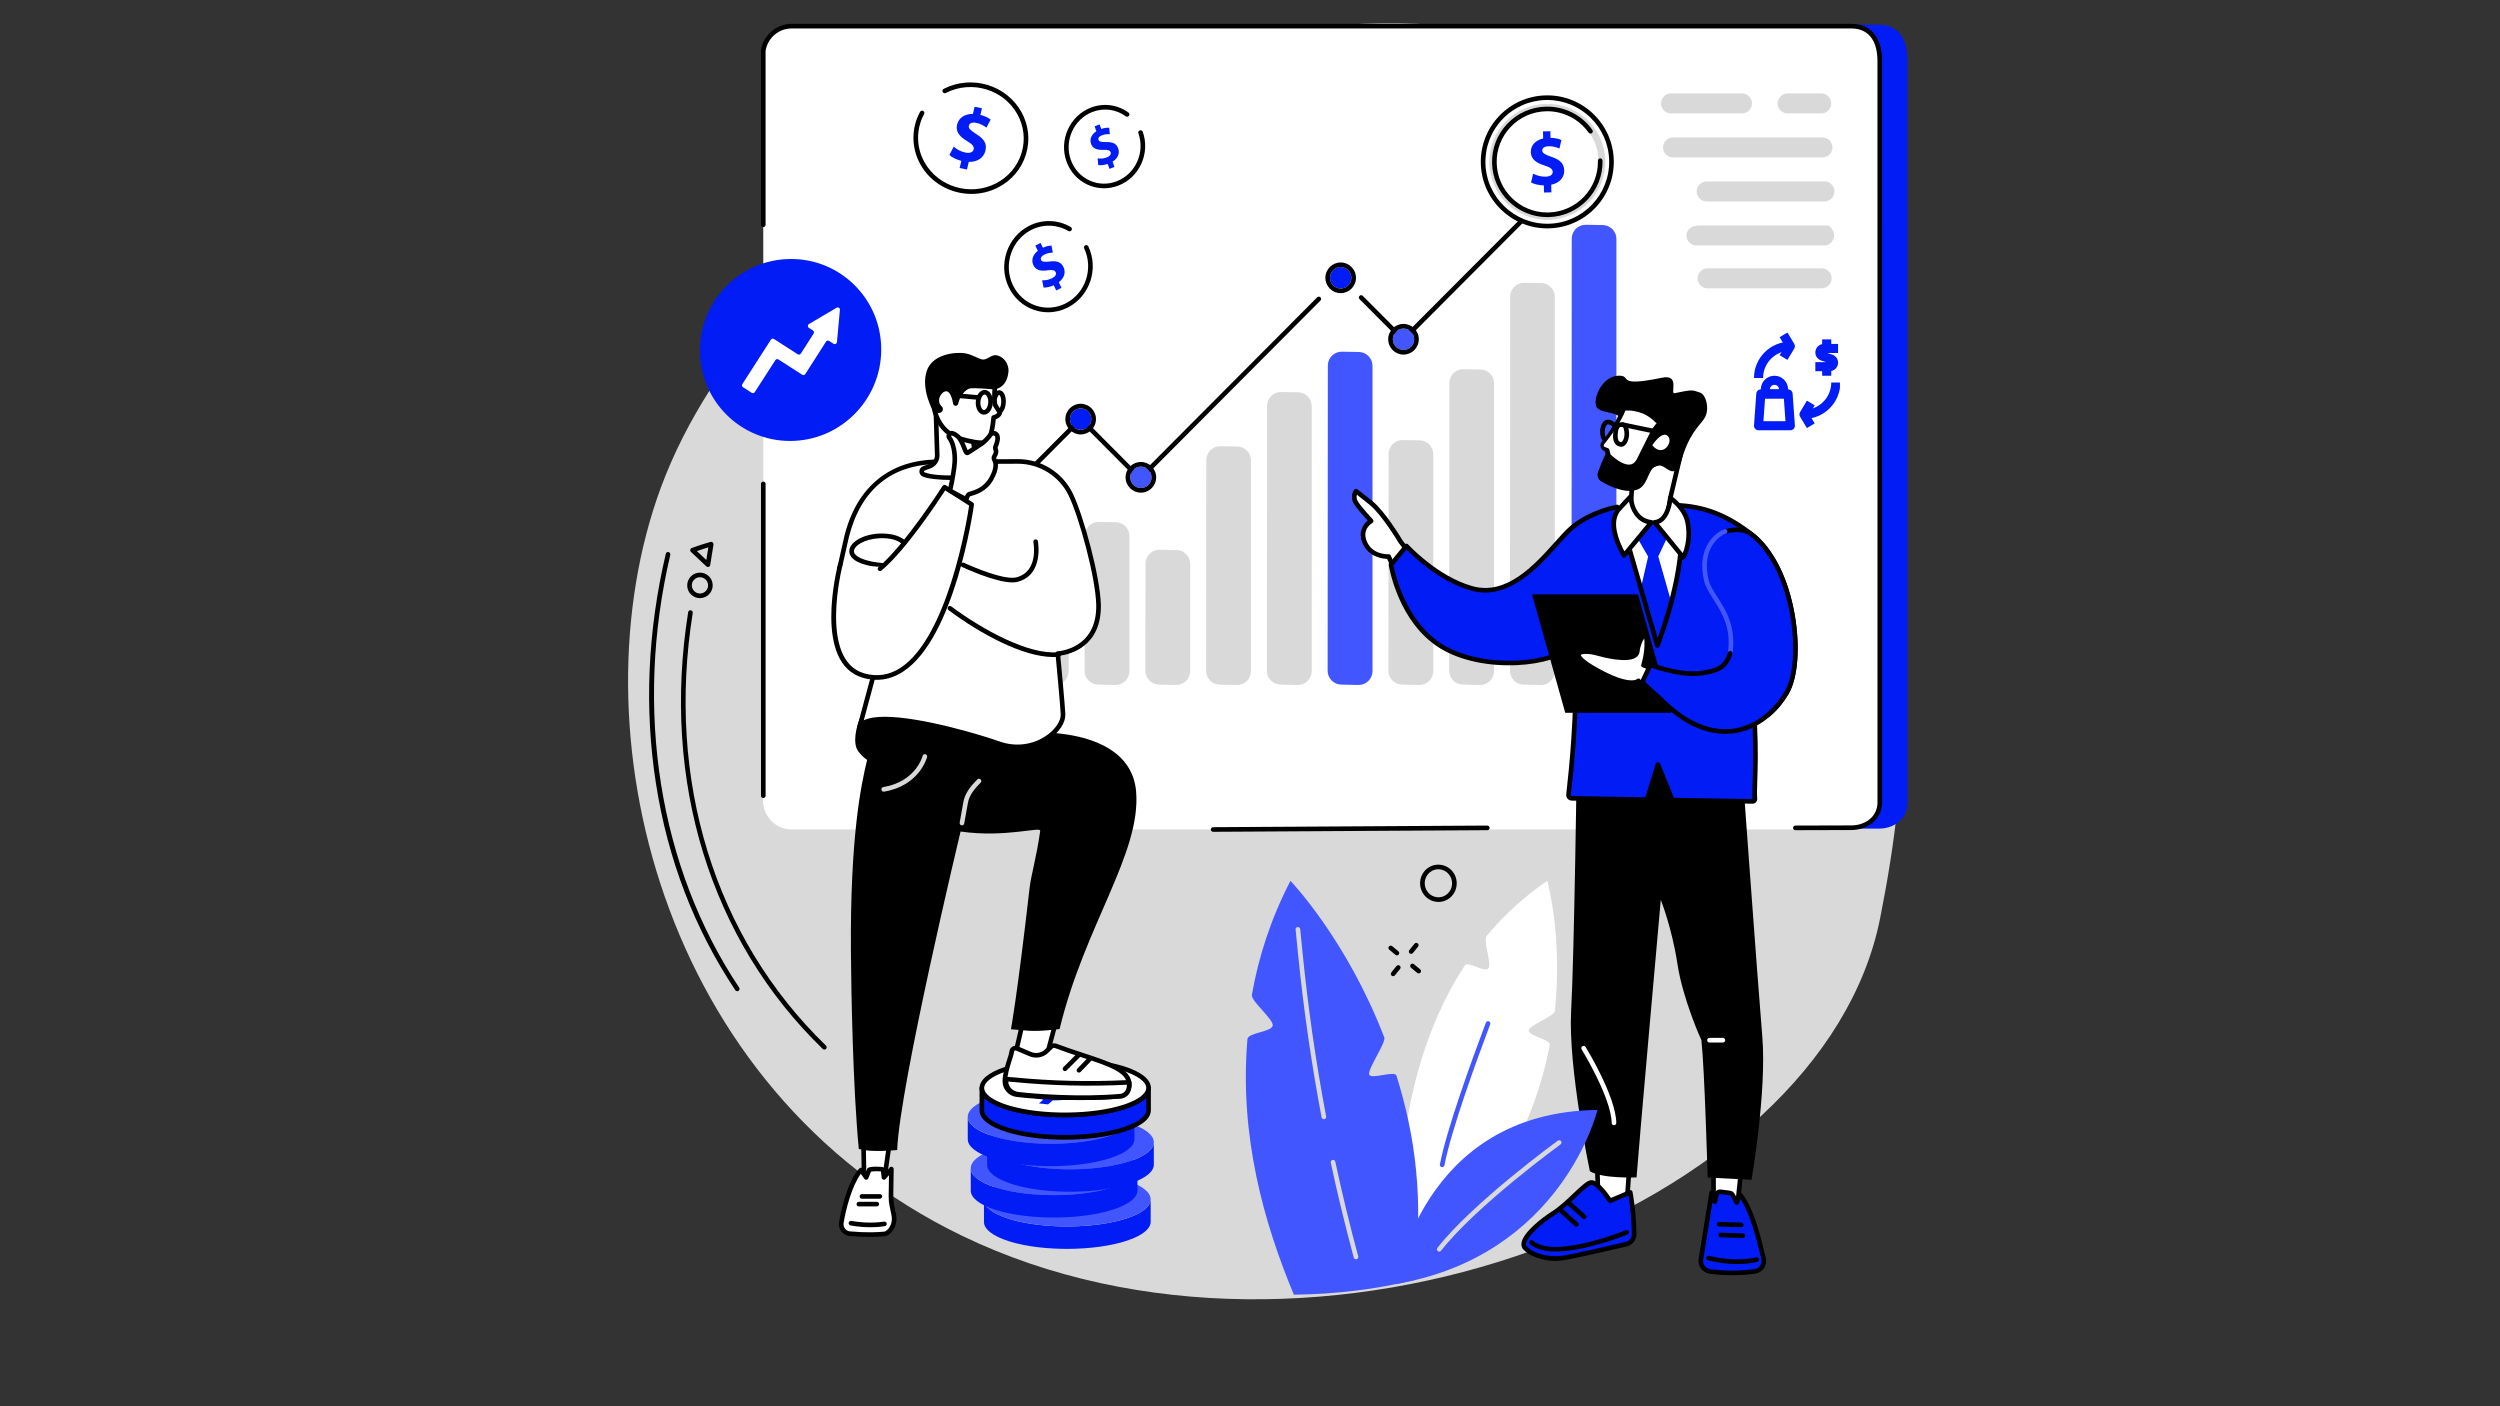 <?xml version="1.0" encoding="UTF-8"?> <svg xmlns="http://www.w3.org/2000/svg" xmlns:xlink="http://www.w3.org/1999/xlink" width="1920" zoomAndPan="magnify" viewBox="0 0 1440 810" height="1080" preserveAspectRatio="xMidYMid meet" version="1.0"><rect x="0" y="0" width="1440" height="810" fill="#333333" stroke="none"/><defs><clipPath id="4bf66e10f4"><path d="M 1010.301 224 L 1034 224 L 1034 248 L 1010.301 248 Z M 1010.301 224 " clip-rule="nonzero"></path></clipPath><clipPath id="dcee1e5089"><path d="M 1010.301 196 L 1032 196 L 1032 218 L 1010.301 218 Z M 1010.301 196 " clip-rule="nonzero"></path></clipPath><clipPath id="e284b4ae24"><path d="M 1039 220 L 1059.801 220 L 1059.801 242 L 1039 242 Z M 1039 220 " clip-rule="nonzero"></path></clipPath></defs><path fill="#d9d9d9" d="M 655.242 35.262 C 639.203 40.254 568.059 63.449 497.016 125.004 C 479.805 139.91 410.242 200.184 380.523 281.219 C 329.934 419.141 379.73 627.457 554.086 711.781 C 757.176 810.004 1049.516 697.594 1082.965 528.832 C 1099.543 445.188 1110.086 338.074 1044.711 259.609 C 992.102 196.461 902.129 166.453 905.617 106.723 C 907.293 77.953 929.031 70 923 51.879 C 908.699 8.906 768.559 -0.008 655.242 35.262 " fill-opacity="1" fill-rule="nonzero"></path><path fill="#021cf5" d="M 1082.316 477.27 L 471.984 477.27 C 461.754 477.27 453.957 468.035 455.598 457.859 L 455.574 28.273 C 456.879 20.172 463.82 14.223 471.965 14.223 L 1082.289 14.223 C 1092.523 14.223 1098.441 21.293 1098.68 33.629 L 1098.703 463.211 C 1098.27 472.258 1090.457 477.27 1082.316 477.27 " fill-opacity="1" fill-rule="nonzero"></path><path fill="#ffffff" d="M 869.73 477.789 L 456.051 477.789 C 445.82 477.789 438.023 468.531 439.66 458.32 L 439.641 29.156 C 440.941 21.031 447.883 15.059 456.031 15.059 L 1066.355 15.059 C 1076.586 15.059 1082.504 22.156 1082.742 34.531 L 1082.77 463.695 C 1082.332 472.762 1074.52 477.789 1066.375 477.789 L 869.73 477.789 " fill-opacity="1" fill-rule="nonzero"></path><path fill="#000000" d="M 698.785 479.121 C 698.051 479.121 697.457 478.531 697.453 477.797 C 697.449 477.066 698.039 476.461 698.777 476.457 L 856.707 475.527 C 857.426 475.555 858.039 476.117 858.043 476.852 C 858.055 477.586 857.457 478.184 856.723 478.188 L 698.793 479.121 C 698.789 479.121 698.789 479.121 698.785 479.121 " fill-opacity="1" fill-rule="nonzero"></path><path fill="#000000" d="M 1034.129 478.188 C 1033.395 478.188 1032.801 477.594 1032.797 476.863 C 1032.797 476.129 1033.391 475.531 1034.125 475.527 L 1066.375 475.438 C 1073.332 475.438 1081.016 471.434 1081.438 462.637 L 1081.414 34.488 C 1081.191 22.828 1075.84 16.395 1066.355 16.395 L 456.031 16.395 C 448.535 16.395 442.215 21.789 440.969 29.238 L 440.973 129.469 C 440.973 130.207 440.379 130.805 439.645 130.805 C 438.91 130.805 438.312 130.207 438.312 129.469 L 438.309 29.129 C 438.309 29.059 438.312 28.984 438.324 28.914 C 439.738 20.117 447.184 13.73 456.031 13.73 L 1066.355 13.73 C 1077.363 13.73 1083.824 21.285 1084.078 34.461 L 1084.098 462.703 C 1083.613 472.832 1074.816 478.102 1066.375 478.102 L 1034.133 478.188 C 1034.129 478.188 1034.129 478.188 1034.129 478.188 " fill-opacity="1" fill-rule="nonzero"></path><path fill="#000000" d="M 439.66 459.652 C 438.926 459.652 438.328 459.055 438.328 458.32 L 438.32 278.723 C 438.32 277.988 438.914 277.395 439.652 277.395 C 440.387 277.395 440.98 277.988 440.98 278.723 L 440.988 458.32 C 440.988 459.055 440.395 459.652 439.66 459.652 " fill-opacity="1" fill-rule="nonzero"></path><path fill="#000000" d="M 808.23 196.992 C 807.875 196.992 807.539 196.848 807.285 196.598 L 783.078 172.293 C 782.559 171.773 782.559 170.934 783.078 170.414 C 783.602 169.895 784.441 169.895 784.965 170.418 L 808.23 193.773 L 916.113 85.543 C 916.633 85.02 917.473 85.016 917.996 85.539 C 918.52 86.059 918.52 86.898 918 87.418 L 809.172 196.598 C 808.926 196.848 808.582 196.992 808.23 196.992 " fill-opacity="1" fill-rule="nonzero"></path><path fill="#000000" d="M 559.309 306.133 C 558.965 306.133 558.629 306 558.367 305.742 C 557.848 305.227 557.844 304.383 558.363 303.859 L 621.516 240.461 C 622.016 239.965 622.902 239.965 623.402 240.461 L 656.574 273.766 L 758.688 171.258 C 759.203 170.734 760.051 170.73 760.57 171.254 C 761.09 171.77 761.094 172.613 760.574 173.133 L 657.52 276.59 C 657.02 277.09 656.133 277.09 655.633 276.59 L 622.461 243.285 L 560.25 305.738 C 559.988 306 559.648 306.133 559.309 306.133 " fill-opacity="1" fill-rule="nonzero"></path><path fill="#021cf5" d="M 616.305 241.402 C 616.305 237.988 619.059 235.227 622.461 235.227 C 625.859 235.227 628.617 237.988 628.617 241.402 C 628.617 244.816 625.859 247.582 622.461 247.582 C 619.059 247.582 616.305 244.816 616.305 241.402 " fill-opacity="1" fill-rule="nonzero"></path><path fill="#000000" d="M 622.461 232.562 C 617.598 232.562 613.645 236.527 613.645 241.402 C 613.645 246.277 617.598 250.242 622.461 250.242 C 627.32 250.242 631.277 246.277 631.277 241.402 C 631.277 236.527 627.32 232.562 622.461 232.562 Z M 622.461 235.227 C 625.859 235.227 628.617 237.988 628.617 241.402 C 628.617 244.816 625.859 247.582 622.461 247.582 C 619.059 247.582 616.305 244.816 616.305 241.402 C 616.305 237.988 619.059 235.227 622.461 235.227 " fill-opacity="1" fill-rule="nonzero"></path><path fill="#4156ff" d="M 802.266 195.406 C 802.266 191.996 805.02 189.23 808.422 189.23 C 811.82 189.23 814.574 191.996 814.574 195.406 C 814.574 198.82 811.82 201.586 808.422 201.586 C 805.02 201.586 802.266 198.82 802.266 195.406 " fill-opacity="1" fill-rule="nonzero"></path><path fill="#000000" d="M 808.422 186.566 C 803.559 186.566 799.602 190.535 799.602 195.406 C 799.602 200.281 803.559 204.25 808.422 204.25 C 813.281 204.25 817.238 200.281 817.238 195.406 C 817.238 190.535 813.281 186.566 808.422 186.566 Z M 808.422 189.23 C 811.82 189.23 814.574 191.996 814.574 195.406 C 814.574 198.82 811.82 201.586 808.422 201.586 C 805.02 201.586 802.266 198.82 802.266 195.406 C 802.266 191.996 805.02 189.23 808.422 189.23 " fill-opacity="1" fill-rule="nonzero"></path><path fill="#021cf5" d="M 912.336 85.879 C 912.336 82.465 915.094 79.699 918.492 79.699 C 921.891 79.699 924.645 82.465 924.645 85.879 C 924.645 89.293 921.891 92.059 918.492 92.059 C 915.094 92.059 912.336 89.293 912.336 85.879 " fill-opacity="1" fill-rule="nonzero"></path><path fill="#000000" d="M 918.492 77.039 C 913.629 77.039 909.676 81.004 909.676 85.879 C 909.676 90.754 913.629 94.719 918.492 94.719 C 923.355 94.719 927.305 90.754 927.305 85.879 C 927.305 81.004 923.355 77.039 918.492 77.039 Z M 918.492 79.699 C 921.891 79.699 924.645 82.465 924.645 85.879 C 924.645 89.289 921.891 92.055 918.492 92.055 C 915.094 92.055 912.336 89.289 912.336 85.879 C 912.336 82.465 915.094 79.699 918.492 79.699 " fill-opacity="1" fill-rule="nonzero"></path><path fill="#4156ff" d="M 650.988 274.938 C 650.988 271.523 653.742 268.754 657.145 268.754 C 660.543 268.754 663.297 271.523 663.297 274.938 C 663.297 278.344 660.543 281.113 657.145 281.113 C 653.742 281.113 650.988 278.344 650.988 274.938 " fill-opacity="1" fill-rule="nonzero"></path><path fill="#000000" d="M 657.145 266.094 C 652.281 266.094 648.324 270.059 648.324 274.938 C 648.324 279.809 652.281 283.777 657.145 283.777 C 662.004 283.777 665.961 279.809 665.961 274.938 C 665.961 270.059 662.004 266.094 657.145 266.094 Z M 657.145 268.754 C 660.543 268.754 663.301 271.523 663.301 274.938 C 663.301 278.344 660.543 281.113 657.145 281.113 C 653.742 281.113 650.988 278.344 650.988 274.938 C 650.988 271.523 653.742 268.754 657.145 268.754 " fill-opacity="1" fill-rule="nonzero"></path><path fill="#021cf5" d="M 766.074 160.012 C 766.074 156.602 768.832 153.836 772.234 153.836 C 775.633 153.836 778.387 156.602 778.387 160.012 C 778.387 163.426 775.633 166.191 772.234 166.191 C 768.832 166.191 766.074 163.426 766.074 160.012 " fill-opacity="1" fill-rule="nonzero"></path><path fill="#000000" d="M 772.234 151.172 C 767.371 151.172 763.414 155.141 763.414 160.012 C 763.414 164.887 767.371 168.855 772.234 168.855 C 777.094 168.855 781.047 164.887 781.047 160.012 C 781.047 155.141 777.094 151.172 772.234 151.172 Z M 772.234 153.836 C 775.633 153.836 778.387 156.602 778.387 160.012 C 778.387 163.426 775.633 166.191 772.234 166.191 C 768.832 166.191 766.074 163.426 766.074 160.012 C 766.074 156.602 768.832 153.836 772.234 153.836 " fill-opacity="1" fill-rule="nonzero"></path><path fill="#4156ff" d="M 551.762 305.281 C 551.762 301.867 554.52 299.102 557.918 299.102 C 561.316 299.102 564.074 301.867 564.074 305.281 C 564.074 308.695 561.316 311.461 557.918 311.461 C 554.52 311.461 551.762 308.695 551.762 305.281 " fill-opacity="1" fill-rule="nonzero"></path><path fill="#000000" d="M 557.918 296.441 C 553.059 296.441 549.102 300.406 549.102 305.281 C 549.102 310.156 553.059 314.121 557.918 314.121 C 562.781 314.121 566.734 310.156 566.734 305.281 C 566.734 300.406 562.781 296.441 557.918 296.441 Z M 557.918 299.102 C 561.316 299.102 564.074 301.867 564.074 305.281 C 564.074 308.695 561.316 311.457 557.918 311.457 C 554.52 311.457 551.762 308.695 551.762 305.281 C 551.762 301.867 554.52 299.102 557.918 299.102 " fill-opacity="1" fill-rule="nonzero"></path><path fill="#d9d9d9" d="M 607.402 394.543 L 597.516 394.332 C 593.176 394.242 589.703 390.676 589.711 386.316 L 589.805 338.695 C 589.816 334.23 593.461 330.637 597.91 330.707 L 607.703 330.871 C 612.051 330.945 615.543 334.504 615.543 338.871 C 615.543 351.016 615.543 374.219 615.543 386.547 C 615.543 391.031 611.867 394.637 607.402 394.543 " fill-opacity="1" fill-rule="nonzero"></path><path fill="#d9d9d9" d="M 642.402 394.543 L 632.516 394.332 C 628.176 394.242 624.707 390.68 624.711 386.32 L 624.812 308.641 C 624.82 304.172 628.469 300.574 632.922 300.645 L 642.703 300.812 C 647.055 300.883 650.547 304.441 650.547 308.809 C 650.547 326.387 650.547 368.695 650.547 386.547 C 650.547 391.035 646.871 394.637 642.402 394.543 " fill-opacity="1" fill-rule="nonzero"></path><path fill="#d9d9d9" d="M 677.406 394.543 L 667.523 394.332 C 663.184 394.242 659.711 390.68 659.715 386.316 L 659.816 324.656 C 659.824 320.188 663.469 316.59 667.918 316.66 L 677.707 316.828 C 682.059 316.898 685.547 320.457 685.547 324.828 C 685.547 339.637 685.547 371.508 685.547 386.547 C 685.547 391.031 681.875 394.637 677.406 394.543 " fill-opacity="1" fill-rule="nonzero"></path><path fill="#d9d9d9" d="M 712.41 394.543 L 702.52 394.332 C 698.18 394.242 694.711 390.684 694.715 386.324 L 694.824 265.027 C 694.828 260.559 698.48 256.957 702.93 257.031 L 712.711 257.199 C 717.062 257.27 720.551 260.828 720.551 265.195 C 720.551 289.312 720.551 362.035 720.551 386.547 C 720.551 391.035 716.879 394.637 712.41 394.543 " fill-opacity="1" fill-rule="nonzero"></path><path fill="#d9d9d9" d="M 747.414 394.543 L 737.523 394.332 C 733.18 394.242 729.715 390.684 729.719 386.324 L 729.828 233.793 C 729.832 229.324 733.48 225.727 737.938 225.797 L 747.715 225.965 C 752.066 226.035 755.555 229.59 755.555 233.961 C 755.555 262.133 755.555 357.875 755.555 386.543 C 755.555 391.027 751.883 394.637 747.414 394.543 " fill-opacity="1" fill-rule="nonzero"></path><path fill="#4156ff" d="M 782.418 394.543 L 772.523 394.332 C 768.184 394.242 764.715 390.684 764.719 386.324 L 764.832 210.57 C 764.836 206.102 768.484 202.504 772.941 202.574 L 782.719 202.738 C 787.07 202.812 790.559 206.367 790.559 210.734 C 790.559 241.699 790.559 355.035 790.559 386.543 C 790.559 391.027 786.883 394.637 782.418 394.543 " fill-opacity="1" fill-rule="nonzero"></path><path fill="#d9d9d9" d="M 817.422 394.543 L 807.531 394.332 C 803.188 394.242 799.723 390.684 799.727 386.324 L 799.836 261.473 C 799.84 257.004 803.488 253.406 807.941 253.477 L 817.723 253.645 C 822.074 253.715 825.562 257.273 825.562 261.641 C 825.562 286.246 825.562 361.543 825.562 386.547 C 825.562 391.031 821.887 394.637 817.422 394.543 " fill-opacity="1" fill-rule="nonzero"></path><path fill="#d9d9d9" d="M 852.426 394.543 L 842.531 394.332 C 838.191 394.242 834.723 390.684 834.727 386.324 L 834.84 220.656 C 834.844 216.184 838.492 212.582 842.945 212.66 L 852.727 212.82 C 857.074 212.891 860.566 216.453 860.566 220.824 C 860.566 250.605 860.566 356.266 860.566 386.551 C 860.566 391.035 856.891 394.637 852.426 394.543 " fill-opacity="1" fill-rule="nonzero"></path><path fill="#d9d9d9" d="M 887.426 394.543 L 877.535 394.332 C 873.195 394.242 869.727 390.684 869.73 386.324 L 869.844 170.902 C 869.848 166.43 873.496 162.828 877.949 162.902 L 887.727 163.066 C 892.082 163.141 895.57 166.699 895.57 171.07 C 895.57 206.441 895.57 350.566 895.57 386.547 C 895.57 391.031 891.898 394.637 887.426 394.543 " fill-opacity="1" fill-rule="nonzero"></path><path fill="#4156ff" d="M 922.902 394.543 L 913.012 394.332 C 908.672 394.242 905.207 390.684 905.207 386.328 L 905.32 137.469 C 905.324 133 908.977 129.398 913.43 129.473 L 923.203 129.633 C 927.559 129.707 931.047 133.266 931.047 137.637 C 931.047 176.43 931.047 347.074 931.047 386.547 C 931.047 391.031 927.375 394.637 922.902 394.543 " fill-opacity="1" fill-rule="nonzero"></path><path fill="#d9d9d9" d="M 1003.359 65.324 L 962.512 65.324 C 959.332 65.324 956.75 62.746 956.75 59.562 C 956.75 56.383 959.332 53.801 962.512 53.801 L 1003.359 53.801 C 1006.543 53.801 1009.125 56.383 1009.125 59.562 C 1009.125 62.746 1006.543 65.324 1003.359 65.324 " fill-opacity="1" fill-rule="nonzero"></path><path fill="#d9d9d9" d="M 1049.035 65.324 L 1029.703 65.324 C 1026.52 65.324 1023.938 62.746 1023.938 59.562 C 1023.938 56.383 1026.52 53.801 1029.703 53.801 L 1049.035 53.801 C 1052.219 53.801 1054.801 56.383 1054.801 59.562 C 1054.801 62.746 1052.219 65.324 1049.035 65.324 " fill-opacity="1" fill-rule="nonzero"></path><path fill="#d9d9d9" d="M 1049.727 90.684 L 963.66 90.684 C 960.48 90.684 957.898 88.105 957.898 84.918 C 957.898 81.738 960.48 79.156 963.66 79.156 L 1049.727 79.156 C 1052.914 79.156 1055.488 81.738 1055.488 84.918 C 1055.488 88.105 1052.914 90.684 1049.727 90.684 " fill-opacity="1" fill-rule="nonzero"></path><path fill="#d9d9d9" d="M 1050.875 116.039 L 983.047 116.039 C 979.867 116.039 977.285 113.461 977.285 110.277 C 977.285 107.098 979.867 104.512 983.047 104.512 L 1050.875 104.512 C 1054.062 104.512 1056.637 107.098 1056.637 110.277 C 1056.637 113.461 1054.062 116.039 1050.875 116.039 " fill-opacity="1" fill-rule="nonzero"></path><path fill="#d9d9d9" d="M 1050.664 141.398 L 977.137 141.398 C 973.953 141.398 971.375 138.82 971.375 135.633 C 971.375 132.453 973.953 129.871 978.91 129.871 L 1052.438 129.871 C 1053.844 129.871 1056.426 132.453 1056.426 135.633 C 1056.426 138.82 1053.844 141.398 1050.664 141.398 " fill-opacity="1" fill-rule="nonzero"></path><path fill="#d9d9d9" d="M 1049.254 166.07 L 983.57 166.07 C 980.387 166.07 977.809 163.488 977.809 160.309 C 977.809 157.125 980.387 154.547 983.57 154.547 L 1049.254 154.547 C 1052.438 154.547 1055.016 157.125 1055.016 160.309 C 1055.016 163.488 1052.438 166.07 1049.254 166.07 " fill-opacity="1" fill-rule="nonzero"></path><path fill="#ffffff" d="M 928.207 92.383 C 928.684 112.801 912.516 129.73 892.102 130.207 C 871.688 130.676 854.75 114.508 854.281 94.094 C 853.809 73.68 869.973 56.746 890.391 56.273 C 910.805 55.805 927.734 71.969 928.207 92.383 " fill-opacity="1" fill-rule="nonzero"></path><path fill="#000000" d="M 891.258 57.594 C 890.977 57.594 890.699 57.598 890.418 57.605 C 880.898 57.824 872.039 61.738 865.465 68.621 C 858.887 75.512 855.391 84.547 855.609 94.062 C 856.062 113.711 872.434 129.336 892.07 128.871 C 911.719 128.418 927.332 112.062 926.879 92.414 C 926.43 73.043 910.531 57.594 891.258 57.594 Z M 891.234 131.547 C 870.52 131.547 853.43 114.941 852.953 94.125 C 852.715 83.895 856.473 74.188 863.539 66.789 C 870.605 59.387 880.129 55.18 890.359 54.941 C 911.484 54.449 929.055 71.238 929.539 92.355 C 930.027 113.465 913.246 131.043 892.133 131.535 C 891.832 131.543 891.531 131.547 891.234 131.547 " fill-opacity="1" fill-rule="nonzero"></path><path fill="#d9d9d9" d="M 924.645 92.465 C 925.074 110.914 910.465 126.211 892.016 126.641 C 873.57 127.066 858.27 112.457 857.844 94.012 C 857.414 75.562 872.023 60.266 890.469 59.836 C 908.922 59.41 924.223 74.02 924.645 92.465 " fill-opacity="1" fill-rule="nonzero"></path><path fill="#ffffff" d="M 920.793 92.555 C 921.168 108.871 908.246 122.406 891.93 122.785 C 875.609 123.16 862.078 110.242 861.699 93.926 C 861.32 77.602 874.242 64.07 890.562 63.691 C 906.879 63.312 920.414 76.234 920.793 92.555 " fill-opacity="1" fill-rule="nonzero"></path><path fill="#000000" d="M 891.238 125.059 C 874.027 125.059 859.832 111.27 859.434 93.977 C 859.238 85.477 862.359 77.414 868.23 71.266 C 874.102 65.117 882.012 61.625 890.508 61.426 C 901.102 61.207 911.074 66.195 917.207 74.84 C 917.637 75.441 917.496 76.27 916.898 76.695 C 916.297 77.121 915.465 76.98 915.039 76.383 C 909.418 68.457 900.289 63.867 890.57 64.086 C 882.785 64.27 875.535 67.469 870.152 73.105 C 864.777 78.738 861.914 86.129 862.094 93.91 C 862.457 109.758 875.469 122.398 891.238 122.398 C 891.461 122.398 891.691 122.398 891.922 122.391 C 907.992 122.016 920.77 108.641 920.395 92.562 C 920.379 91.828 920.961 91.223 921.695 91.199 C 922.438 91.207 923.039 91.766 923.059 92.5 C 923.461 110.043 909.523 124.641 891.98 125.051 C 891.73 125.055 891.48 125.059 891.238 125.059 " fill-opacity="1" fill-rule="nonzero"></path><path fill="#021cf5" d="M 889.367 110.895 L 889.27 106.797 C 886.379 106.734 883.555 106.023 881.891 105.113 L 883.07 100.031 C 884.906 100.984 887.473 101.832 890.277 101.766 C 892.734 101.711 894.398 100.719 894.359 98.996 C 894.316 97.352 892.91 96.355 889.695 95.344 C 885.043 93.898 881.844 91.816 881.75 87.629 C 881.66 83.832 884.266 80.797 888.859 79.785 L 888.766 75.684 L 892.996 75.582 L 893.082 79.383 C 895.977 79.441 897.93 80.004 899.375 80.66 L 898.234 85.566 C 897.102 85.117 895.094 84.168 891.988 84.242 C 889.18 84.305 888.301 85.535 888.328 86.742 C 888.367 88.168 889.895 89.039 893.594 90.332 C 898.77 92.027 900.898 94.355 900.988 98.238 C 901.078 102.078 898.434 105.418 893.492 106.398 L 893.594 110.801 L 889.367 110.895 " fill-opacity="1" fill-rule="nonzero"></path><path fill="#ffffff" d="M 1002.711 675.609 L 1000.598 695.723 L 987.004 697.316 L 987.004 673.469 L 1002.711 675.609 " fill-opacity="1" fill-rule="nonzero"></path><path fill="#000000" d="M 988.332 674.996 L 988.332 695.82 L 999.391 694.527 L 1001.254 676.754 Z M 987.004 698.645 C 986.68 698.645 986.363 698.523 986.117 698.309 C 985.836 698.055 985.672 697.695 985.672 697.316 L 985.672 673.469 C 985.672 673.086 985.836 672.723 986.129 672.469 C 986.418 672.219 986.801 672.105 987.18 672.152 L 1002.891 674.293 C 1003.602 674.391 1004.109 675.035 1004.039 675.75 L 1001.926 695.859 C 1001.859 696.48 1001.375 696.973 1000.754 697.043 L 987.156 698.637 C 987.105 698.645 987.051 698.645 987.004 698.645 " fill-opacity="1" fill-rule="nonzero"></path><path fill="#021cf5" d="M 984.859 732.324 C 990.527 733.125 999.82 733.828 1010.73 732.316 C 1014.305 731.824 1016.676 728.355 1015.812 724.848 C 1013.41 715.082 1009.273 696.566 1002.168 687.984 L 1000.402 692.641 L 997.969 688.254 C 997.629 687.656 997.031 687.25 996.352 687.16 L 991.012 686.488 C 989.898 686.344 988.859 687.078 988.629 688.18 L 987.781 692.219 L 985.918 686.918 L 979.711 725.523 C 979.273 728.82 981.566 731.863 984.859 732.324 " fill-opacity="1" fill-rule="nonzero"></path><path fill="#000000" d="M 985.043 731.008 C 990.801 731.82 999.895 732.473 1010.547 731 C 1011.883 730.812 1013.086 730.07 1013.844 728.953 C 1014.602 727.832 1014.844 726.484 1014.523 725.168 L 1014.004 723.051 C 1011.777 713.898 1008.164 699.047 1002.551 690.723 L 1001.648 693.109 C 1001.465 693.594 1001.016 693.926 1000.5 693.965 C 999.98 694.004 999.492 693.734 999.242 693.285 L 996.805 688.898 C 996.676 688.672 996.445 688.512 996.188 688.48 L 990.848 687.809 C 990.418 687.746 990.02 688.035 989.934 688.453 L 989.082 692.492 C 988.961 693.078 988.461 693.512 987.867 693.551 C 987.27 693.578 986.723 693.223 986.527 692.664 L 986.402 692.305 L 981.023 725.73 C 980.691 728.266 982.488 730.652 985.043 731.008 Z M 997.715 734.539 C 992.488 734.539 988.027 734.117 984.676 733.648 C 980.68 733.082 977.859 729.359 978.391 725.344 L 984.605 686.707 C 984.703 686.105 985.191 685.648 985.801 685.594 C 986.406 685.535 986.973 685.902 987.172 686.477 L 987.488 687.371 C 988.055 685.902 989.582 684.973 991.18 685.164 L 996.52 685.844 C 997.613 685.98 998.59 686.641 999.129 687.605 L 1000.172 689.484 L 1000.926 687.508 C 1001.094 687.07 1001.48 686.746 1001.953 686.672 C 1002.418 686.59 1002.891 686.77 1003.191 687.133 C 1010.008 695.367 1014.129 712.305 1016.59 722.426 L 1017.105 724.531 C 1017.602 726.562 1017.215 728.715 1016.043 730.445 C 1014.867 732.184 1012.996 733.348 1010.91 733.633 C 1006.164 734.289 1001.715 734.539 997.715 734.539 " fill-opacity="1" fill-rule="nonzero"></path><path fill="#000000" d="M 1000.617 728.062 C 991.438 728.062 984.156 726.027 983.734 725.91 C 983.027 725.703 982.617 724.969 982.82 724.262 C 983.02 723.555 983.758 723.145 984.469 723.352 C 984.602 723.387 998.43 727.254 1011.605 724.246 C 1012.316 724.09 1013.031 724.535 1013.199 725.25 C 1013.355 725.965 1012.91 726.68 1012.191 726.844 C 1008.246 727.742 1004.281 728.062 1000.617 728.062 " fill-opacity="1" fill-rule="nonzero"></path><path fill="#000000" d="M 1003.859 713.113 C 1003.844 713.113 1003.832 713.113 1003.816 713.113 L 991.066 712.691 C 990.336 712.668 989.762 712.055 989.785 711.316 C 989.809 710.586 990.434 710.02 991.156 710.031 L 1003.902 710.453 C 1004.641 710.477 1005.215 711.094 1005.188 711.828 C 1005.164 712.547 1004.574 713.113 1003.859 713.113 " fill-opacity="1" fill-rule="nonzero"></path><path fill="#000000" d="M 1002.973 706.902 C 1002.961 706.902 1002.945 706.902 1002.93 706.902 L 990.184 706.48 C 989.445 706.457 988.871 705.844 988.895 705.109 C 988.922 704.375 989.555 703.801 990.27 703.824 L 1003.016 704.242 C 1003.75 704.27 1004.324 704.883 1004.301 705.617 C 1004.277 706.336 1003.688 706.902 1002.973 706.902 " fill-opacity="1" fill-rule="nonzero"></path><path fill="#ffffff" d="M 939.02 664.902 L 936.98 694.254 L 920.621 694.254 L 919.855 664.902 L 939.02 664.902 " fill-opacity="1" fill-rule="nonzero"></path><path fill="#000000" d="M 921.918 692.922 L 935.738 692.922 L 937.59 666.234 L 921.227 666.234 Z M 936.98 695.582 L 920.621 695.582 C 919.895 695.582 919.305 695.008 919.289 694.285 L 918.527 664.938 C 918.52 664.578 918.656 664.234 918.906 663.977 C 919.156 663.719 919.5 663.57 919.855 663.57 L 939.02 663.57 C 939.387 663.57 939.738 663.727 939.992 663.996 C 940.242 664.266 940.371 664.629 940.348 664.996 L 938.309 694.34 C 938.262 695.039 937.68 695.582 936.98 695.582 " fill-opacity="1" fill-rule="nonzero"></path><path fill="#021cf5" d="M 941.258 710.82 C 941.297 713.594 939.402 716.031 936.695 716.66 C 927.289 718.852 906.098 723.727 900.051 724.625 C 892.207 725.797 882.566 723.391 878.422 718.805 C 874.277 714.215 887.703 703.258 894.078 699.273 C 903.543 693.352 912.641 681.648 916.449 681.121 C 920.266 680.59 927.383 691.652 927.383 691.652 L 939.02 686.766 C 939.02 686.766 941.051 696.738 941.258 710.82 " fill-opacity="1" fill-rule="nonzero"></path><path fill="#000000" d="M 916.762 682.43 C 916.715 682.43 916.676 682.43 916.633 682.438 C 915.145 682.645 911.652 685.961 908.27 689.164 C 904.215 693.012 899.621 697.375 894.781 700.398 C 888.555 704.297 879.605 712 879 716.328 C 878.879 717.211 879.176 717.656 879.41 717.914 C 883.117 722.016 892.289 724.438 899.855 723.309 C 905.895 722.414 927.418 717.457 936.395 715.367 C 938.477 714.883 939.957 712.98 939.926 710.84 C 939.77 700.281 938.566 691.984 938.004 688.641 L 927.898 692.883 C 927.301 693.129 926.613 692.922 926.266 692.375 C 923.121 687.492 918.617 682.43 916.762 682.43 Z M 895.977 726.25 C 888.621 726.25 881.031 723.68 877.434 719.695 C 876.535 718.699 876.164 717.406 876.367 715.965 C 877.262 709.539 889.246 700.723 893.371 698.145 C 897.98 695.262 902.477 690.996 906.438 687.238 C 911.227 682.691 914.043 680.109 916.27 679.801 C 920.184 679.273 925.582 686.562 927.887 690 L 938.5 685.543 C 938.871 685.387 939.289 685.406 939.641 685.59 C 939.992 685.777 940.242 686.113 940.32 686.504 C 940.344 686.602 942.379 696.758 942.586 710.801 C 942.637 714.184 940.285 717.191 936.996 717.961 C 927.992 720.059 906.383 725.027 900.25 725.945 C 898.855 726.152 897.418 726.25 895.977 726.25 " fill-opacity="1" fill-rule="nonzero"></path><path fill="#000000" d="M 896.109 720.848 C 890.031 720.848 884.672 719.691 881.23 716.582 C 880.684 716.094 880.645 715.25 881.133 714.707 C 881.629 714.156 882.465 714.117 883.012 714.609 C 894.953 725.391 936.066 708.777 936.477 708.602 C 937.156 708.324 937.938 708.656 938.215 709.332 C 938.492 710.012 938.164 710.793 937.488 711.066 C 936.188 711.598 913.293 720.848 896.109 720.848 " fill-opacity="1" fill-rule="nonzero"></path><path fill="#000000" d="M 912.473 702.199 C 912.156 702.199 911.84 702.09 911.582 701.859 L 903.262 694.355 C 902.715 693.859 902.672 693.02 903.164 692.473 C 903.656 691.926 904.5 691.883 905.043 692.379 L 913.367 699.883 C 913.914 700.379 913.957 701.219 913.461 701.762 C 913.199 702.051 912.84 702.199 912.473 702.199 " fill-opacity="1" fill-rule="nonzero"></path><path fill="#000000" d="M 908.039 706.641 C 907.723 706.641 907.402 706.527 907.148 706.293 L 898.828 698.789 C 898.281 698.293 898.238 697.453 898.73 696.906 C 899.223 696.363 900.059 696.316 900.609 696.812 L 908.934 704.316 C 909.477 704.812 909.523 705.652 909.027 706.195 C 908.766 706.488 908.402 706.641 908.039 706.641 " fill-opacity="1" fill-rule="nonzero"></path><path fill="#000000" d="M 1002.875 433.469 C 1002.875 433.469 1012.422 565.32 1015.078 596.996 C 1017.727 628.668 1008.871 679.578 1008.871 679.578 L 983.613 678.25 C 983.613 678.25 981.883 616.352 980.008 599.16 C 980.008 599.16 969.336 575.855 966.176 555.07 C 963.012 534.289 956.613 518.305 956.613 518.305 C 956.613 518.305 943.496 665.312 942.652 678.184 C 942.652 678.184 922.848 679.066 915.75 674.598 C 915.75 674.598 903.164 614.855 904.973 582.352 C 906.781 549.844 908.328 433.469 908.328 433.469 L 1002.875 433.469 " fill-opacity="1" fill-rule="nonzero"></path><path fill="#ffffff" d="M 992.379 600.484 L 984.66 600.484 C 983.926 600.484 983.328 599.887 983.328 599.156 C 983.328 598.422 983.926 597.824 984.66 597.824 L 992.379 597.824 C 993.113 597.824 993.707 598.422 993.707 599.156 C 993.707 599.887 993.113 600.484 992.379 600.484 " fill-opacity="1" fill-rule="nonzero"></path><path fill="#ffffff" d="M 929.664 648.137 C 928.941 648.137 928.344 647.559 928.336 646.832 C 928.066 632.266 911.203 604.727 911.039 604.449 C 910.652 603.824 910.844 603.004 911.469 602.617 C 912.098 602.238 912.918 602.43 913.301 603.055 C 914.012 604.203 930.711 631.488 930.992 646.781 C 931.004 647.52 930.422 648.125 929.688 648.137 C 929.68 648.137 929.672 648.137 929.664 648.137 " fill-opacity="1" fill-rule="nonzero"></path><path fill="#ffffff" d="M 962.102 286.82 L 968.152 261.305 L 940.547 272.648 L 938.996 295.762 C 938.785 300.926 941.789 304.602 941.789 304.602 C 946.895 309.016 950.93 308.734 956.766 305.34 C 959.023 304.023 962.016 289.43 962.102 286.82 " fill-opacity="1" fill-rule="nonzero"></path><path fill="#000000" d="M 942.758 303.68 C 947.113 307.406 950.371 307.523 956.094 304.188 C 957.656 302.941 960.676 289.773 960.773 286.773 C 960.773 286.688 960.789 286.598 960.809 286.516 L 966.262 263.52 L 941.82 273.562 L 940.328 295.852 C 940.152 300.027 942.355 303.148 942.758 303.68 Z M 949.25 309.215 C 946.598 309.215 943.891 308.18 940.922 305.609 C 940.859 305.559 940.809 305.508 940.758 305.445 C 940.621 305.277 937.434 301.309 937.672 295.707 L 939.223 272.559 C 939.254 272.051 939.57 271.609 940.039 271.418 L 967.645 260.07 C 968.109 259.883 968.641 259.969 969.016 260.293 C 969.398 260.613 969.562 261.125 969.445 261.609 L 963.422 287.012 C 963.242 289.48 960.465 304.723 957.434 306.488 C 954.621 308.129 951.965 309.215 949.25 309.215 " fill-opacity="1" fill-rule="nonzero"></path><path fill="#000000" d="M 932.914 216.391 C 940.027 216.547 930.547 223.078 957.348 217.562 C 968.016 215.371 961.777 227.043 964.547 226.484 C 974.773 224.406 974.426 224.465 979.207 226.129 C 982.371 227.23 984.004 233.316 983.043 237.691 C 981.773 243.465 976.805 244.59 971.531 256.586 C 967.824 265.012 968.145 270.332 964.547 271.32 C 960.91 272.316 958.68 267.398 954.621 268.188 C 949.379 269.211 949.688 278.121 944.402 281.391 C 941.066 283.445 933.652 283.938 922.359 277.32 C 920.527 276.25 919.719 274.023 920.441 272.031 C 921.375 269.477 922.562 266.262 923.961 263.281 C 930.617 249.082 936.125 246.191 934.527 242.246 C 932.074 236.203 920.75 238.66 919.297 233.738 C 917.793 228.629 923.168 216.172 932.914 216.391 " fill-opacity="1" fill-rule="nonzero"></path><path fill="#ffffff" d="M 955.625 243.559 L 953.297 247.156 C 952.203 248.852 951.227 250.613 950.375 252.445 C 948.781 255.875 945.809 261.66 944.176 264.93 C 938.93 275.445 926.43 262.441 926.43 262.441 L 925.734 259.375 L 923.984 258.5 C 923.648 258.328 923.34 258.09 923.133 257.773 C 922.613 256.984 922.688 256 923.238 255.312 C 926.254 251.566 932.598 243.109 935.262 235.277 C 935.262 235.277 947.035 233.234 955.625 243.559 " fill-opacity="1" fill-rule="nonzero"></path><path fill="#000000" d="M 954.293 243.637 C 954.145 243.617 954.027 243.621 953.953 243.605 C 953.91 243.602 953.883 243.586 953.855 243.566 C 953.84 243.551 953.836 243.551 953.812 243.523 L 953.691 243.398 C 953.375 243.082 953.07 242.746 952.73 242.445 C 952.086 241.82 951.375 241.262 950.66 240.719 C 949.215 239.652 947.648 238.762 945.98 238.098 C 944.316 237.426 942.57 236.941 940.789 236.688 C 939.895 236.559 938.996 236.477 938.098 236.461 C 937.219 236.438 936.262 236.48 935.488 236.582 L 936.516 235.703 C 934.785 240.473 932.172 244.715 929.371 248.754 C 927.945 250.758 926.48 252.73 924.965 254.664 L 924.391 255.383 L 924.102 255.738 L 923.965 255.91 C 923.941 255.945 923.914 255.977 923.887 256.012 C 923.711 256.293 923.648 256.664 923.785 256.973 C 923.957 257.316 924.133 257.395 924.613 257.535 C 925.195 257.73 925.777 257.926 926.328 258.191 C 926.684 258.363 926.918 258.684 927.012 259.035 L 927.023 259.082 C 927.277 260.098 927.504 261.121 927.742 262.141 L 927.402 261.512 C 928.656 262.75 930.109 263.961 931.59 264.977 C 933.078 265.992 934.672 266.863 936.281 267.324 C 937.895 267.793 939.473 267.746 940.668 266.973 C 941.277 266.594 941.805 266.035 942.262 265.379 C 942.492 265.047 942.691 264.684 942.883 264.312 L 943.527 263.035 C 945.246 259.629 946.98 256.238 948.625 252.832 C 949.418 251.141 950.34 249.316 951.363 247.664 C 951.617 247.246 951.879 246.832 952.148 246.422 C 952.367 246.098 952.582 245.781 952.809 245.473 C 953.262 244.859 953.758 244.266 954.293 243.637 Z M 956.953 243.48 C 956.453 244.453 955.918 245.457 955.332 246.441 L 953.715 249.082 C 952.758 250.688 951.984 252.285 951.18 254.051 C 949.527 257.523 947.789 260.914 946.082 264.32 L 945.438 265.598 C 945.195 266.07 944.934 266.543 944.617 266.996 C 943.996 267.906 943.184 268.762 942.168 269.387 C 941.156 270.02 939.957 270.367 938.805 270.43 C 937.645 270.496 936.535 270.309 935.508 270.008 C 933.453 269.391 931.676 268.367 930.031 267.234 C 928.387 266.07 926.902 264.828 925.461 263.375 C 925.285 263.195 925.172 262.98 925.125 262.75 L 925.121 262.738 C 924.895 261.715 924.66 260.695 924.445 259.668 L 925.141 260.555 C 924.602 260.277 924.098 259.926 923.59 259.582 C 923.316 259.414 922.898 259.105 922.621 258.762 C 922.316 258.395 922.113 257.992 921.992 257.57 C 921.73 256.727 921.832 255.773 922.301 255.02 C 922.359 254.926 922.426 254.84 922.492 254.75 L 922.637 254.562 L 922.914 254.211 L 923.465 253.492 C 924.945 251.586 926.336 249.613 927.629 247.586 C 928.926 245.562 930.133 243.48 931.219 241.359 C 932.301 239.238 933.285 237.07 934.008 234.852 C 934.164 234.375 934.57 234.047 935.035 233.977 C 936.152 233.793 937.113 233.77 938.141 233.777 C 939.152 233.785 940.16 233.863 941.16 233.996 C 943.16 234.266 945.141 234.766 947.016 235.535 C 948.895 236.293 950.676 237.305 952.301 238.512 C 953.102 239.133 953.883 239.773 954.598 240.488 C 954.973 240.832 955.305 241.207 955.656 241.57 L 955.785 241.707 L 955.977 241.934 C 956.105 242.09 956.234 242.258 956.352 242.43 C 956.586 242.777 956.789 243.137 956.953 243.48 " fill-opacity="1" fill-rule="nonzero"></path><path fill="#ffffff" d="M 951.715 256.453 C 951.715 256.453 957.297 247.797 960.703 251.164 C 964.109 254.539 957.723 263.914 951.715 256.453 " fill-opacity="1" fill-rule="nonzero"></path><path fill="#000000" d="M 932.797 244.758 L 932.805 244.758 Z M 933.93 245.895 C 933.723 245.895 933.488 245.926 933.223 246.02 C 932.445 246.277 932.094 247.707 931.934 248.859 C 931.453 252.297 932.094 253.609 932.512 254.094 C 932.727 254.332 933.109 254.656 933.984 254.664 C 934.586 254.391 936.684 251.543 935.172 246.531 C 935.148 246.441 935.016 246.238 934.703 246.07 C 934.551 245.996 934.285 245.895 933.93 245.895 Z M 933.957 254.672 Z M 934.016 257.32 C 932.57 257.32 931.363 256.816 930.516 255.848 C 929.215 254.367 928.816 251.965 929.297 248.492 C 929.684 245.699 930.691 244.062 932.371 243.496 C 933.594 243.086 934.859 243.16 935.926 243.711 C 936.812 244.168 937.473 244.914 937.723 245.762 C 939.066 250.223 938.074 253.809 936.699 255.676 C 935.926 256.73 934.988 257.312 934.07 257.32 C 934.051 257.32 934.031 257.32 934.016 257.32 " fill-opacity="1" fill-rule="nonzero"></path><path fill="#000000" d="M 956.711 250.516 C 956.621 250.516 956.531 250.508 956.441 250.488 L 934.52 245.926 C 933.801 245.777 933.336 245.074 933.488 244.355 C 933.637 243.633 934.34 243.168 935.062 243.32 L 956.98 247.879 C 957.703 248.031 958.164 248.734 958.012 249.453 C 957.883 250.086 957.332 250.516 956.711 250.516 " fill-opacity="1" fill-rule="nonzero"></path><path fill="#000000" d="M 925 251.914 Z M 924.141 254.246 C 923.922 254.246 923.695 254.191 923.488 254.074 C 922.82 253.699 922.309 252.762 921.973 251.293 C 921.719 250.199 921.07 246.391 923.188 243.336 C 923.832 242.418 924.723 241.871 925.77 241.758 C 928.176 241.496 930.609 243.664 930.875 243.91 C 931.418 244.414 931.449 245.254 930.949 245.789 C 930.453 246.328 929.613 246.363 929.074 245.867 C 928.504 245.344 927 244.32 926.055 244.402 C 925.859 244.426 925.625 244.5 925.375 244.859 C 923.668 247.312 924.457 251.09 924.969 251.871 C 925.469 252.27 925.625 252.988 925.301 253.566 C 925.059 254 924.605 254.246 924.141 254.246 " fill-opacity="1" fill-rule="nonzero"></path><path fill="#ffffff" d="M 919.68 298.297 C 919.68 298.297 938.16 287.852 975.531 293.879 C 1012.898 299.906 953.832 397.547 953.832 397.547 C 953.832 397.547 905.215 319.996 919.68 298.297 " fill-opacity="1" fill-rule="nonzero"></path><path fill="#021cf5" d="M 955.164 320.473 L 966.77 361.25 L 952.445 386.102 L 939.785 361.773 L 949.328 320.602 L 942.562 308.875 L 949.422 300.934 L 954.441 300.797 L 960.488 309.215 L 955.164 320.473 " fill-opacity="1" fill-rule="nonzero"></path><path fill="#ffffff" d="M 813.867 340.844 C 806.191 336.766 799.902 320.566 799.902 320.566 C 799.902 320.566 789.582 321.312 785.926 312.027 C 782.738 303.957 789.801 300.078 789.801 300.078 C 789.801 300.078 783.391 293.273 781.07 289.637 C 778.746 285.996 781.07 282.902 781.07 282.902 C 781.07 282.902 782.23 283.688 789.633 289.637 C 797.035 295.578 806.793 312.027 806.793 312.027 L 821.238 331.125 L 813.867 340.844 " fill-opacity="1" fill-rule="nonzero"></path><path fill="#000000" d="M 799.902 319.234 C 800.445 319.234 800.945 319.57 801.141 320.086 C 801.199 320.234 806.801 334.496 813.531 339.086 L 819.566 331.125 L 805.727 312.832 C 805.699 312.793 805.672 312.75 805.648 312.707 C 805.551 312.543 795.93 296.398 788.801 290.672 C 784.875 287.52 782.719 285.828 781.562 284.941 C 781.281 285.902 781.184 287.34 782.195 288.918 C 784.418 292.41 790.703 299.102 790.766 299.168 C 791.051 299.465 791.176 299.879 791.113 300.289 C 791.051 300.695 790.801 301.047 790.438 301.246 C 790.199 301.383 784.461 304.691 787.16 311.539 C 790.426 319.82 799.711 319.246 799.809 319.234 C 799.84 319.234 799.871 319.234 799.902 319.234 Z M 813.867 342.172 C 813.656 342.172 813.441 342.125 813.246 342.02 C 806.172 338.27 800.449 325.383 799.004 321.895 C 796.156 321.812 787.961 320.82 784.684 312.52 C 782.266 306.387 785.137 301.992 787.773 299.855 C 785.836 297.738 781.75 293.18 779.949 290.348 C 777.164 285.984 779.887 282.262 780.004 282.105 C 780.43 281.539 781.23 281.406 781.816 281.801 C 781.863 281.836 783.105 282.684 790.465 288.598 C 797.809 294.492 807.121 309.984 807.898 311.285 L 822.297 330.32 C 822.66 330.797 822.66 331.453 822.297 331.926 L 814.93 341.645 C 814.672 341.988 814.273 342.172 813.867 342.172 " fill-opacity="1" fill-rule="nonzero"></path><path fill="#021cf5" d="M 931.465 292.004 C 931.629 291.977 954.629 371.871 954.629 371.871 C 954.629 371.871 976.074 317.621 965.473 290.996 C 965.438 290.906 965.664 291.004 965.758 291.012 C 983.48 291.789 996.277 297.91 1009.164 307.988 C 1034.211 327.578 1039.559 381.477 1029.016 399.137 C 1019.746 414.664 1010.648 415.461 1010.648 415.461 C 1011.98 441.652 1010.23 453.348 1010.824 460.133 C 1010.895 460.938 1010.254 461.625 1009.445 461.609 L 963.273 460.848 L 954.961 440.375 L 948.707 460.59 L 905.336 459.828 C 904.234 459.809 903.379 458.863 903.465 457.754 C 903.871 452.754 908.621 418.723 907.754 369.742 C 896.863 383.738 854.211 386.969 830.297 372.348 C 806.387 357.734 801.223 325.273 801.223 325.273 L 810.102 314.48 C 810.102 314.48 826.719 332.863 847.52 338.844 C 874.223 346.523 894.215 313.309 905.438 303.922 C 916.66 294.531 931.465 292.004 931.465 292.004 " fill-opacity="1" fill-rule="nonzero"></path><path fill="#000000" d="M 931.465 292.004 L 931.473 292.004 Z M 964.18 459.535 L 1009.469 460.277 C 1009.266 457.598 1009.379 454.305 1009.531 449.742 C 1009.777 442.574 1010.145 431.742 1009.316 415.531 C 1009.281 414.816 1009.82 414.199 1010.531 414.137 C 1010.605 414.129 1019.141 413.082 1027.871 398.453 C 1038.426 380.781 1032.496 327.926 1008.344 309.035 C 994.773 298.426 982.438 293.402 967.41 292.434 C 976.422 319.766 956.73 370.176 955.867 372.359 C 955.66 372.887 955.145 373.223 954.566 373.199 C 953.996 373.172 953.512 372.785 953.352 372.238 C 946.156 347.25 932.859 301.172 930.562 293.547 C 926.941 294.348 915.336 297.371 906.293 304.941 C 903.848 306.984 900.938 310.234 897.566 314.004 C 886.055 326.867 868.656 346.309 847.148 340.125 C 828.969 334.895 814.18 320.633 810.168 316.488 L 802.641 325.645 C 803.48 330.031 809.625 358.156 830.992 371.215 C 854.703 385.711 896.359 382.223 906.699 368.926 C 907.051 368.48 907.641 368.301 908.172 368.48 C 908.707 368.66 909.074 369.156 909.082 369.719 C 909.836 412.258 906.316 443.969 905.16 454.391 C 904.977 456.035 904.848 457.207 904.797 457.863 C 904.777 458.09 904.879 458.238 904.945 458.309 C 905.004 458.379 905.145 458.492 905.359 458.5 L 947.73 459.246 L 953.688 439.98 C 953.852 439.445 954.34 439.07 954.898 439.043 C 955.461 439.027 955.98 439.352 956.191 439.875 Z M 1009.469 462.938 C 1009.453 462.938 1009.438 462.938 1009.426 462.938 L 963.254 462.18 C 962.719 462.172 962.242 461.844 962.043 461.352 L 955.129 444.328 L 949.98 460.984 C 949.805 461.551 949.246 461.918 948.684 461.926 L 905.312 461.156 C 904.426 461.145 903.57 460.754 902.973 460.098 C 902.371 459.434 902.07 458.543 902.141 457.652 C 902.195 456.977 902.332 455.781 902.516 454.098 C 903.637 443.984 906.992 413.75 906.469 373.027 C 900.094 378.707 888.301 382.41 873.973 383.105 C 857.117 383.922 840.945 380.418 829.605 373.484 C 805.445 358.719 800.121 326.832 799.91 325.48 C 799.848 325.105 799.953 324.723 800.195 324.426 L 809.074 313.633 C 809.316 313.336 809.684 313.16 810.07 313.148 C 810.453 313.121 810.828 313.301 811.086 313.586 C 811.25 313.766 827.707 331.762 847.883 337.566 C 867.789 343.285 883.852 325.336 895.582 312.234 C 899.02 308.387 901.992 305.07 904.582 302.898 C 915.953 293.387 930.625 290.801 931.246 290.695 C 932.414 290.492 932.699 291.43 933.027 292.512 C 933.207 293.098 933.461 293.957 933.781 295.051 C 934.43 297.234 935.344 300.352 936.43 304.102 C 938.613 311.586 941.504 321.57 944.387 331.559 C 948.617 346.199 952.84 360.844 954.789 367.613 C 959.34 354.918 972.922 313.316 964.238 291.488 C 964.051 291.027 964.145 290.469 964.469 290.098 C 964.719 289.812 965.168 289.508 965.922 289.688 C 982.281 290.422 995.461 295.582 1009.984 306.941 C 1021.441 315.898 1030.102 333.074 1033.746 354.059 C 1036.996 372.762 1035.586 390.723 1030.156 399.82 C 1022.562 412.543 1014.98 415.742 1012.035 416.535 C 1012.789 432.23 1012.43 442.793 1012.191 449.832 C 1012.043 454.301 1011.934 457.527 1012.148 460.016 C 1012.219 460.773 1011.957 461.527 1011.438 462.086 C 1010.93 462.629 1010.215 462.938 1009.469 462.938 " fill-opacity="1" fill-rule="nonzero"></path><path fill="#ffffff" d="M 935.43 319.938 C 930.668 311.504 926.773 300.621 932.043 293.758 L 939.262 285.965 C 939.262 285.965 939.84 299.758 951.18 300.855 L 935.43 319.938 " fill-opacity="1" fill-rule="nonzero"></path><path fill="#000000" d="M 933.062 294.613 C 928.312 300.875 932.238 311.074 935.66 317.574 L 948.711 301.754 C 942.152 299.977 939.246 293.762 938.293 288.965 Z M 935.43 321.27 C 935.395 321.27 935.352 321.27 935.312 321.266 C 934.879 321.23 934.492 320.977 934.273 320.594 C 929.535 312.199 925.117 300.594 930.988 292.949 C 931.012 292.914 931.039 292.883 931.07 292.855 L 938.285 285.062 C 938.648 284.668 939.215 284.535 939.719 284.715 C 940.227 284.902 940.566 285.371 940.59 285.914 C 940.609 286.426 941.27 298.562 951.309 299.531 C 951.801 299.578 952.227 299.891 952.414 300.344 C 952.598 300.797 952.523 301.32 952.211 301.703 L 936.457 320.789 C 936.203 321.098 935.828 321.27 935.43 321.27 " fill-opacity="1" fill-rule="nonzero"></path><path fill="#ffffff" d="M 953.113 300.863 C 961.188 300.238 962.102 286.82 962.102 286.82 C 962.102 286.82 970.398 292.422 972.047 300.691 C 974.461 312.84 969.547 321.016 969.547 321.016 L 953.113 300.863 " fill-opacity="1" fill-rule="nonzero"></path><path fill="#000000" d="M 955.504 301.691 L 969.25 318.551 C 970.461 315.602 972.383 309.215 970.738 300.953 C 969.676 295.609 965.531 291.383 963.121 289.312 C 962.488 292.988 960.652 299.754 955.504 301.691 Z M 969.547 322.348 C 969.148 322.348 968.77 322.168 968.516 321.859 L 952.082 301.703 C 951.766 301.32 951.695 300.797 951.887 300.336 C 952.086 299.883 952.52 299.574 953.008 299.539 C 959.859 299.008 960.766 286.852 960.773 286.73 C 960.809 286.254 961.09 285.832 961.52 285.621 C 961.945 285.418 962.453 285.449 962.848 285.715 C 963.207 285.957 971.617 291.723 973.352 300.43 C 975.84 312.938 970.898 321.355 970.688 321.703 C 970.461 322.074 970.074 322.312 969.645 322.344 C 969.609 322.348 969.578 322.348 969.547 322.348 " fill-opacity="1" fill-rule="nonzero"></path><path fill="#000000" d="M 901.57 410.559 L 962.617 410.559 L 943.496 342.371 L 882.449 342.371 L 901.57 410.559 " fill-opacity="1" fill-rule="nonzero"></path><path fill="#ffffff" d="M 966.77 390.051 C 966.77 390.051 956.742 387.227 946.645 383.141 C 946.645 383.141 948.844 376.723 948.531 369.219 C 948.223 361.723 943.734 368.98 943.105 375.07 C 942.48 381.168 928.473 378.695 920.055 376.293 C 911.637 373.891 900.586 375.465 920.055 386.199 C 939.52 396.938 943.785 392.152 943.785 392.152 C 943.785 392.152 947.43 398.809 968.426 404.25 L 966.77 390.051 " fill-opacity="1" fill-rule="nonzero"></path><path fill="#000000" d="M 943.793 390.793 C 943.848 390.793 943.906 390.793 943.961 390.805 C 944.391 390.852 944.742 391.133 944.953 391.512 C 944.977 391.555 948.605 397.406 966.875 402.457 L 965.555 391.086 C 962.898 390.301 954.504 387.75 946.145 384.379 C 945.492 384.113 945.156 383.383 945.383 382.711 C 945.406 382.652 947.5 376.422 947.199 369.277 C 947.176 368.574 947.109 368.094 947.039 367.77 C 946.133 368.941 944.754 372.039 944.43 375.215 C 944.281 376.648 943.551 377.855 942.309 378.691 C 937.164 382.176 923.695 378.715 919.688 377.574 C 914.828 376.188 910.949 376.59 910.535 377.266 C 910.543 377.266 910.387 379.348 920.695 385.035 C 938.461 394.84 942.801 391.254 942.84 391.215 C 943.094 390.934 943.426 390.793 943.793 390.793 Z M 968.426 405.582 C 968.312 405.582 968.203 405.566 968.094 405.539 C 951.566 401.254 945.449 396.121 943.461 393.898 C 940.953 394.969 934.418 395.648 919.41 387.363 C 910.441 382.422 906.949 378.988 908.078 376.246 C 909.461 372.879 916.754 373.969 920.418 375.016 C 928.324 377.27 937.699 378.602 940.82 376.492 C 941.41 376.09 941.715 375.598 941.785 374.941 C 942.156 371.316 944.426 364.582 947.379 364.695 C 949.68 364.766 949.816 368.078 949.859 369.164 C 950.105 374.977 948.902 380.105 948.27 382.359 C 957.801 386.125 967.035 388.742 967.133 388.77 C 967.652 388.918 968.031 389.363 968.094 389.895 L 969.746 404.098 C 969.797 404.535 969.633 404.965 969.297 405.254 C 969.051 405.465 968.742 405.582 968.426 405.582 " fill-opacity="1" fill-rule="nonzero"></path><path fill="#021cf5" d="M 945.898 392.98 L 950.59 383.004 C 950.746 382.977 967.621 389.469 979.691 387.781 C 991.754 386.102 995.742 383.629 998.203 369.461 C 1000.656 355.297 987.918 343.449 982.844 334.281 C 974.254 318.758 996.277 297.91 1009.164 307.988 C 1034.211 327.578 1039.559 381.477 1029.016 399.137 C 1019.746 414.664 1005.668 421.5 993.883 421.391 C 972.578 421.184 958.086 403.742 953.73 400.121 C 952.555 399.137 946.566 393.652 945.898 392.98 " fill-opacity="1" fill-rule="nonzero"></path><path fill="#000000" d="M 994.176 422.723 C 994.074 422.723 993.973 422.723 993.871 422.719 C 975.105 422.543 961.734 409.617 955.309 403.41 C 954.281 402.418 953.473 401.629 952.879 401.141 C 951.617 400.094 945.641 394.602 944.957 393.918 C 944.438 393.398 944.438 392.555 944.961 392.035 C 945.484 391.52 946.324 391.523 946.844 392.039 C 947.43 392.633 953.422 398.129 954.586 399.098 C 955.25 399.648 956.094 400.465 957.16 401.5 C 963.34 407.465 976.191 419.891 993.898 420.059 C 997.637 420.086 1001.473 419.41 1005.289 418.027 C 1005.984 417.777 1006.742 418.137 1006.996 418.824 C 1007.246 419.516 1006.887 420.277 1006.199 420.531 C 1002.184 421.984 998.141 422.723 994.176 422.723 " fill-opacity="1" fill-rule="nonzero"></path><path fill="#000000" d="M 1005.742 420.609 C 1005.203 420.609 1004.691 420.273 1004.492 419.73 C 1004.246 419.039 1004.598 418.277 1005.289 418.027 C 1014.262 414.773 1022.281 407.82 1027.871 398.453 C 1038.426 380.781 1032.496 327.926 1008.344 309.035 C 1006.812 307.836 1003.219 305.027 994 307.406 C 993.289 307.59 992.562 307.16 992.379 306.449 C 992.199 305.734 992.621 305.012 993.332 304.828 C 1002.633 302.43 1007.117 304.695 1009.984 306.941 C 1021.441 315.898 1030.102 333.074 1033.746 354.059 C 1036.996 372.762 1035.586 390.723 1030.156 399.82 C 1024.254 409.711 1015.742 417.062 1006.199 420.531 C 1006.047 420.582 1005.895 420.609 1005.742 420.609 " fill-opacity="1" fill-rule="nonzero"></path><path fill="#4156ff" d="M 996.609 377.613 C 996.551 377.613 996.488 377.609 996.422 377.602 C 995.695 377.496 995.188 376.828 995.293 376.102 C 997.352 361.559 991.57 352.516 986.93 345.25 C 984.59 341.594 982.387 338.145 981.551 334.586 C 976.91 314.852 988.746 306.293 993.262 304.848 C 993.961 304.625 994.711 305.012 994.938 305.711 C 995.156 306.41 994.773 307.16 994.074 307.383 C 990.168 308.629 979.961 316.195 984.141 333.977 C 984.871 337.094 986.863 340.211 989.168 343.816 C 994.051 351.453 1000.121 360.957 997.93 376.469 C 997.832 377.137 997.266 377.613 996.609 377.613 " fill-opacity="1" fill-rule="nonzero"></path><path fill="#000000" d="M 945.895 394.309 C 945.707 394.309 945.516 394.27 945.332 394.184 C 944.668 393.871 944.383 393.082 944.695 392.414 L 949.387 382.438 C 949.566 382.047 949.93 381.77 950.355 381.695 C 950.711 381.633 950.848 381.68 951.617 381.945 C 962.855 385.801 972.758 387.406 979.508 386.465 C 989.113 385.125 992.949 383.324 995.34 375.879 C 995.566 375.176 996.316 374.793 997.016 375.02 C 997.715 375.242 998.102 375.992 997.875 376.691 C 995.027 385.559 990.02 387.688 979.871 389.105 C 972.832 390.09 962.695 388.504 951.289 384.645 L 947.105 393.547 C 946.875 394.027 946.398 394.309 945.895 394.309 " fill-opacity="1" fill-rule="nonzero"></path><path fill="#021cf5" d="M 662.773 690.836 L 662.785 703.746 C 662.789 707.66 658.254 711.586 649.148 714.621 C 630.941 720.691 601.227 720.949 582.188 715.27 C 581.875 715.176 581.57 715.082 581.262 714.988 C 571.617 711.957 566.773 707.926 566.766 703.883 L 566.758 690.969 C 566.762 695.008 571.609 699.039 581.25 702.074 C 581.559 702.168 581.867 702.266 582.18 702.359 C 601.215 708.031 630.934 707.773 649.141 701.707 C 658.246 698.672 662.777 694.746 662.773 690.836 " fill-opacity="1" fill-rule="nonzero"></path><path fill="#4156ff" d="M 647.34 679.445 C 647.66 679.539 647.965 679.633 648.273 679.73 C 667.262 685.695 667.645 695.535 649.141 701.707 C 630.934 707.773 601.215 708.031 582.18 702.359 C 581.867 702.266 581.559 702.168 581.25 702.074 C 562.27 696.105 561.883 686.266 580.387 680.098 C 598.594 674.027 628.309 673.766 647.34 679.445 " fill-opacity="1" fill-rule="nonzero"></path><path fill="#021cf5" d="M 655.164 672.785 L 655.172 685.699 C 655.18 689.609 650.648 693.535 641.543 696.57 C 623.332 702.641 593.617 702.895 574.582 697.219 C 574.27 697.129 573.961 697.031 573.652 696.938 C 564.008 693.902 559.164 689.875 559.16 685.832 L 559.148 672.918 C 559.156 676.961 564 680.992 573.645 684.023 C 573.953 684.121 574.258 684.215 574.57 684.305 C 593.605 689.984 623.324 689.727 641.535 683.656 C 650.633 680.621 655.168 676.699 655.164 672.785 " fill-opacity="1" fill-rule="nonzero"></path><path fill="#4156ff" d="M 639.734 661.395 C 640.047 661.488 640.359 661.582 640.668 661.68 C 659.652 667.648 660.043 677.488 641.535 683.656 C 623.324 689.727 593.605 689.984 574.57 684.305 C 574.258 684.215 573.953 684.121 573.645 684.023 C 554.66 678.055 554.273 668.215 572.781 662.043 C 590.988 655.977 620.699 655.719 639.734 661.395 " fill-opacity="1" fill-rule="nonzero"></path><path fill="#021cf5" d="M 664.594 657.914 L 664.605 670.832 C 664.609 674.742 660.078 678.668 650.973 681.703 C 632.762 687.77 603.051 688.027 584.012 682.352 C 583.699 682.258 583.391 682.164 583.086 682.07 C 573.441 679.035 568.594 675.004 568.59 670.965 L 568.578 658.047 C 568.586 662.094 573.43 666.121 583.074 669.152 C 583.383 669.25 583.691 669.348 584.004 669.438 C 603.039 675.113 632.754 674.859 650.965 668.789 C 660.07 665.75 664.598 661.828 664.594 657.914 " fill-opacity="1" fill-rule="nonzero"></path><path fill="#4156ff" d="M 649.168 646.527 C 649.484 646.617 649.793 646.715 650.098 646.812 C 669.086 652.781 669.473 662.621 650.965 668.789 C 632.754 674.859 603.039 675.113 584.004 669.438 C 583.691 669.348 583.383 669.25 583.074 669.152 C 564.09 663.184 563.703 653.344 582.211 647.176 C 600.418 641.109 630.133 640.852 649.168 646.527 " fill-opacity="1" fill-rule="nonzero"></path><path fill="#021cf5" d="M 653.438 643.188 L 653.449 656.102 C 653.453 660.016 648.926 663.941 639.82 666.973 C 621.609 673.043 591.891 673.301 572.855 667.621 C 572.543 667.531 572.234 667.438 571.93 667.34 C 562.285 664.309 557.441 660.277 557.434 656.234 L 557.422 643.32 C 557.43 647.359 562.273 651.395 571.918 654.426 C 572.227 654.523 572.531 654.613 572.848 654.711 C 591.883 660.387 621.598 660.129 639.809 654.059 C 648.914 651.023 653.441 647.102 653.438 643.188 " fill-opacity="1" fill-rule="nonzero"></path><path fill="#4156ff" d="M 638.012 631.797 C 638.324 631.891 638.637 631.984 638.941 632.078 C 657.93 638.047 658.312 647.887 639.809 654.059 C 621.598 660.129 591.883 660.387 572.848 654.711 C 572.531 654.613 572.227 654.523 571.918 654.426 C 552.934 648.457 552.547 638.617 571.055 632.445 C 589.262 626.379 618.977 626.121 638.012 631.797 " fill-opacity="1" fill-rule="nonzero"></path><path fill="#021cf5" d="M 661.562 626.586 L 661.574 639.5 C 661.578 643.414 657.043 647.336 647.941 650.375 C 629.73 656.441 600.016 656.699 580.98 651.023 C 580.668 650.934 580.359 650.836 580.051 650.738 C 570.406 647.707 565.566 643.676 565.559 639.637 L 565.551 626.719 C 565.555 630.766 570.398 634.789 580.043 637.824 C 580.352 637.922 580.656 638.016 580.969 638.109 C 600.008 643.781 629.723 643.531 647.934 637.457 C 657.035 634.422 661.566 630.5 661.562 626.586 " fill-opacity="1" fill-rule="nonzero"></path><path fill="#000000" d="M 566.883 632.371 L 566.891 639.637 C 566.895 643.125 571.965 646.805 580.453 649.469 C 580.754 649.566 581.055 649.656 581.363 649.746 C 600.059 655.324 629.738 655.035 647.523 649.113 C 655.609 646.414 660.246 642.914 660.242 639.5 L 660.238 632.293 C 658.117 634.441 654.461 636.684 648.355 638.723 C 629.824 644.898 600.059 645.188 580.59 639.387 C 580.273 639.289 579.957 639.191 579.645 639.098 C 573.754 637.242 569.43 634.945 566.883 632.371 Z M 613.375 656.465 C 601.664 656.465 589.949 655.086 580.602 652.297 C 580.281 652.199 579.965 652.109 579.652 652.008 C 569.711 648.883 564.234 644.492 564.227 639.637 L 564.219 626.723 C 564.219 625.988 564.812 625.391 565.547 625.391 C 566.281 625.391 566.879 625.984 566.879 626.719 C 566.883 630.207 571.953 633.887 580.441 636.555 C 580.742 636.652 581.047 636.742 581.352 636.836 C 600.051 642.41 629.73 642.125 647.512 636.195 C 655.598 633.5 660.238 629.996 660.234 626.586 C 660.234 625.852 660.828 625.258 661.562 625.258 C 662.297 625.258 662.891 625.852 662.891 626.586 C 662.891 626.586 662.891 626.59 662.891 626.594 L 662.902 639.5 C 662.91 642.824 660.391 647.625 648.363 651.633 C 638.73 654.848 626.059 656.465 613.375 656.465 " fill-opacity="1" fill-rule="nonzero"></path><path fill="#ffffff" d="M 646.133 615.195 C 646.449 615.289 646.754 615.387 647.062 615.48 C 666.051 621.449 666.438 631.289 647.934 637.457 C 629.723 643.531 600.008 643.781 580.969 638.109 C 580.656 638.016 580.352 637.922 580.043 637.824 C 561.059 631.855 560.672 622.016 579.18 615.848 C 597.387 609.781 627.102 609.523 646.133 615.195 " fill-opacity="1" fill-rule="nonzero"></path><path fill="#000000" d="M 613.777 612.469 C 601.312 612.469 588.848 614.027 579.598 617.109 C 571.488 619.816 566.848 623.324 566.879 626.746 C 566.91 630.23 571.98 633.895 580.441 636.555 C 580.742 636.652 581.047 636.742 581.352 636.836 C 600.051 642.41 629.73 642.125 647.512 636.195 C 655.625 633.488 660.262 629.98 660.234 626.562 C 660.199 623.078 655.133 619.41 646.668 616.75 C 646.367 616.652 646.066 616.562 645.754 616.469 C 636.785 613.797 625.277 612.469 613.777 612.469 Z M 613.367 643.555 C 601.656 643.555 589.938 642.172 580.59 639.387 C 580.273 639.289 579.957 639.191 579.645 639.098 C 569.738 635.98 564.258 631.602 564.219 626.766 C 564.18 622.051 569.34 617.723 578.758 614.586 C 597.285 608.41 627.051 608.121 646.516 613.918 C 646.836 614.016 647.148 614.113 647.465 614.215 C 657.375 617.324 662.852 621.703 662.891 626.539 C 662.926 629.875 660.422 634.699 648.355 638.723 C 638.719 641.934 626.047 643.555 613.367 643.555 " fill-opacity="1" fill-rule="nonzero"></path><path fill="#021cf5" d="M 625.336 617.508 L 623.031 619.523 C 625.117 619.793 626.688 620.105 627.902 620.43 C 628.746 620.656 629.422 620.887 629.977 621.117 L 625.457 623.531 C 624.875 623.32 624.086 623.004 622.918 622.691 C 621.844 622.406 620.449 622.121 618.594 621.918 C 615.094 621.543 613.23 622.059 612.496 622.703 C 611.637 623.453 612.969 624.137 616.707 625.359 C 622.016 627.012 623.16 628.551 620.801 630.605 C 618.473 632.645 613.094 634.016 606.379 633.805 L 603.707 636.137 L 598.434 635.57 L 600.918 633.398 C 598.93 633.141 597.102 632.773 595.621 632.383 C 594.473 632.07 593.531 631.742 592.891 631.43 L 597.57 628.93 C 598.402 629.312 599.473 629.711 600.777 630.062 C 602.078 630.41 603.609 630.707 605.355 630.895 C 608.422 631.227 611.098 630.945 612.145 630.031 C 613.141 629.164 612.043 628.43 608.719 627.43 C 603.898 625.988 601.281 624.422 603.816 622.203 C 606.121 620.188 611.266 618.973 617.574 619.113 L 620.062 616.941 L 625.336 617.508 " fill-opacity="1" fill-rule="nonzero"></path><path fill="#ffffff" d="M 593.738 568.906 L 584.711 607.871 L 600.691 616.812 L 611.867 574.484 L 593.738 568.906 " fill-opacity="1" fill-rule="nonzero"></path><path fill="#000000" d="M 586.23 607.199 L 599.844 614.812 L 610.258 575.383 L 594.715 570.598 Z M 600.691 618.141 C 600.465 618.141 600.242 618.086 600.043 617.973 L 584.059 609.031 C 583.543 608.742 583.281 608.148 583.414 607.57 L 592.445 568.605 C 592.527 568.246 592.758 567.938 593.078 567.754 C 593.395 567.566 593.777 567.523 594.133 567.633 L 612.258 573.215 C 612.941 573.422 613.336 574.133 613.156 574.824 L 601.977 617.148 C 601.871 617.547 601.59 617.875 601.211 618.035 C 601.043 618.105 600.867 618.141 600.691 618.141 " fill-opacity="1" fill-rule="nonzero"></path><path fill="#ffffff" d="M 582.793 605.57 C 582.258 609.336 578.871 616.477 578.801 622.746 C 578.758 626.684 581.711 630 585.613 630.5 C 596.652 631.918 624.211 633.312 645.535 631.383 C 646.996 631.25 649.574 630.184 650.293 626.539 C 652.707 614.301 631.418 611.301 608.07 602.422 C 607.156 602.078 606.125 602.281 605.418 602.961 L 602.902 605.398 C 600.383 607.84 596.648 608.531 593.422 607.152 L 585.766 603.887 C 584.461 603.332 582.988 604.164 582.793 605.57 " fill-opacity="1" fill-rule="nonzero"></path><path fill="#000000" d="M 582.793 605.57 L 582.801 605.57 Z M 584.922 605.043 C 584.746 605.043 584.602 605.105 584.52 605.152 C 584.387 605.23 584.156 605.406 584.109 605.754 C 583.895 607.262 583.297 609.145 582.609 611.324 C 581.523 614.75 580.176 619.012 580.129 622.762 C 580.094 626.004 582.523 628.762 585.785 629.184 C 595.785 630.465 623.547 632.043 645.414 630.055 C 645.895 630.012 648.332 629.625 648.988 626.281 C 650.609 618.062 639.219 614.324 623.445 609.152 C 618.359 607.48 613.094 605.754 607.602 603.668 C 607.168 603.5 606.672 603.598 606.348 603.914 L 603.828 606.355 C 600.918 609.172 596.629 609.969 592.902 608.379 L 585.246 605.113 C 585.129 605.062 585.02 605.043 584.922 605.043 Z M 621.629 633.648 C 607.199 633.648 593.176 632.816 585.445 631.824 C 580.848 631.234 577.418 627.324 577.469 622.73 C 577.516 618.586 578.934 614.117 580.07 610.523 C 580.727 608.453 581.293 606.672 581.473 605.383 C 581.625 604.301 582.258 603.371 583.211 602.836 C 584.164 602.297 585.285 602.238 586.289 602.668 L 593.945 605.93 C 596.684 607.102 599.836 606.512 601.977 604.441 L 604.492 602.004 C 605.562 600.973 607.148 600.652 608.543 601.176 C 613.984 603.246 619.215 604.965 624.277 606.621 C 640.703 612.012 653.676 616.27 651.598 626.793 C 650.805 630.836 647.898 632.5 645.656 632.707 C 638.246 633.379 629.871 633.648 621.629 633.648 " fill-opacity="1" fill-rule="nonzero"></path><path fill="#ffffff" d="M 579.402 621.543 C 579.402 621.543 579.391 622.18 579.383 622.484 C 579.34 626.422 582.293 629.738 586.199 630.242 C 597.234 631.656 624.211 633.312 645.535 631.383 C 646.996 631.25 649.574 630.184 650.293 626.539 C 650.516 625.422 650.383 623.41 650.383 623.41 L 648.867 623.48 C 627.32 624.547 605.723 624.027 584.25 621.938 L 579.402 621.543 " fill-opacity="1" fill-rule="nonzero"></path><path fill="#000000" d="M 580.727 622.984 C 580.926 626.016 583.27 628.523 586.367 628.922 C 596.035 630.164 623.188 632.07 645.414 630.055 C 645.895 630.012 648.332 629.625 648.988 626.281 C 649.062 625.898 649.09 625.336 649.094 624.805 L 648.934 624.812 C 627.387 625.875 605.582 625.352 584.125 623.262 Z M 623.68 633.594 C 607.691 633.594 592.719 632.418 586.031 631.562 C 581.43 630.973 578 627.066 578.055 622.469 L 578.07 621.516 C 578.078 621.148 578.238 620.805 578.508 620.555 C 578.781 620.309 579.141 620.191 579.508 620.215 L 584.359 620.609 C 605.715 622.691 627.387 623.207 648.805 622.152 L 650.312 622.082 C 651.043 622.043 651.66 622.594 651.707 623.316 C 651.723 623.543 651.848 625.547 651.598 626.801 C 650.805 630.836 647.898 632.5 645.656 632.707 C 638.586 633.348 631.023 633.594 623.68 633.594 " fill-opacity="1" fill-rule="nonzero"></path><path fill="#000000" d="M 613.426 616.969 C 613.086 616.969 612.742 616.84 612.484 616.578 C 611.965 616.059 611.965 615.219 612.484 614.699 L 620.676 606.504 C 621.195 605.984 622.039 605.984 622.559 606.504 C 623.078 607.023 623.078 607.867 622.559 608.387 L 614.367 616.578 C 614.105 616.84 613.766 616.969 613.426 616.969 " fill-opacity="1" fill-rule="nonzero"></path><path fill="#000000" d="M 621.473 617.82 C 621.141 617.82 620.809 617.695 620.551 617.449 C 620.02 616.941 620.004 616.094 620.516 615.566 L 627.059 608.766 C 627.57 608.238 628.41 608.227 628.941 608.73 C 629.469 609.242 629.484 610.086 628.973 610.613 L 622.43 617.414 C 622.168 617.684 621.82 617.82 621.473 617.82 " fill-opacity="1" fill-rule="nonzero"></path><path fill="#ffffff" d="M 513.602 649.586 L 509.148 680.84 L 497.762 680.883 L 497.223 650.145 L 513.602 649.586 " fill-opacity="1" fill-rule="nonzero"></path><path fill="#000000" d="M 498.578 651.43 L 499.07 679.547 L 507.996 679.512 L 512.062 650.973 Z M 497.762 682.215 C 497.035 682.215 496.441 681.633 496.43 680.906 L 495.895 650.168 C 495.883 649.441 496.453 648.84 497.18 648.816 L 513.559 648.258 C 513.949 648.238 514.328 648.402 514.594 648.695 C 514.855 648.988 514.977 649.387 514.918 649.777 L 510.469 681.027 C 510.375 681.684 509.816 682.168 509.156 682.168 L 497.766 682.215 C 497.766 682.215 497.762 682.215 497.762 682.215 " fill-opacity="1" fill-rule="nonzero"></path><path fill="#ffffff" d="M 509.535 710.719 C 505.066 711.195 498.41 711.387 489.516 710.605 C 486.336 710.324 484.094 707.379 484.605 704.23 C 485.988 695.742 489.84 680.781 495.914 673.914 L 498.918 678.191 L 500.699 673.773 C 500.984 673.297 508.535 672.98 508.691 673.879 L 509.148 678.191 L 513.438 673.391 L 513.199 689.16 C 513.176 690.898 513.34 692.641 513.691 694.348 L 514.816 699.801 C 515.496 703.082 514.656 706.555 512.363 708.996 C 511.469 709.953 510.473 710.617 509.535 710.719 " fill-opacity="1" fill-rule="nonzero"></path><path fill="#000000" d="M 495.844 676.125 C 490.496 683.363 487.117 697.082 485.918 704.441 C 485.73 705.594 486.035 706.785 486.75 707.707 C 487.461 708.617 488.484 709.18 489.633 709.281 C 499.102 710.113 505.605 709.805 509.395 709.398 C 509.938 709.336 510.668 708.859 511.395 708.09 C 513.332 706.02 514.125 703.023 513.516 700.07 L 512.387 694.613 C 512.02 692.816 511.844 690.977 511.871 689.141 L 512.051 676.938 L 510.145 679.082 C 509.793 679.469 509.242 679.617 508.742 679.457 C 508.242 679.297 507.883 678.859 507.828 678.332 L 507.449 674.754 C 506.141 674.562 502.969 674.633 501.703 674.84 L 500.152 678.691 C 499.969 679.145 499.555 679.457 499.07 679.512 C 498.582 679.574 498.109 679.359 497.828 678.957 Z M 500.883 712.465 C 497.676 712.465 493.855 712.32 489.402 711.934 C 487.504 711.762 485.816 710.844 484.648 709.336 C 483.48 707.836 482.988 705.895 483.293 704.012 C 483.656 701.777 487.074 681.898 494.918 673.035 C 495.188 672.73 495.578 672.574 495.992 672.586 C 496.398 672.609 496.77 672.82 497.008 673.152 L 498.602 675.426 L 499.465 673.277 C 499.492 673.215 499.523 673.148 499.559 673.086 C 500.551 671.434 508.023 672.16 508.098 672.172 C 508.52 672.254 509.797 672.488 510 673.645 C 510.008 673.68 510.012 673.707 510.016 673.738 L 510.156 675.07 L 512.441 672.504 C 512.812 672.09 513.398 671.945 513.918 672.152 C 514.438 672.352 514.773 672.855 514.766 673.41 L 514.531 689.18 C 514.508 690.82 514.664 692.469 514.996 694.078 L 516.121 699.527 C 516.906 703.328 515.863 707.215 513.332 709.91 C 512.145 711.176 510.883 711.91 509.676 712.039 C 507.57 712.27 504.645 712.465 500.883 712.465 " fill-opacity="1" fill-rule="nonzero"></path><path fill="#000000" d="M 501.391 706.887 C 498.242 706.887 494.34 706.648 489.926 705.871 C 489.203 705.742 488.719 705.055 488.844 704.328 C 488.973 703.605 489.664 703.125 490.387 703.25 C 501.285 705.168 509.086 703.645 509.16 703.629 C 509.883 703.492 510.582 703.953 510.727 704.672 C 510.875 705.391 510.41 706.094 509.691 706.238 C 509.484 706.281 506.391 706.887 501.391 706.887 " fill-opacity="1" fill-rule="nonzero"></path><path fill="#000000" d="M 505.031 694.902 L 494.699 694.902 C 493.965 694.902 493.371 694.309 493.371 693.574 C 493.371 692.84 493.965 692.246 494.699 692.246 L 505.031 692.246 C 505.77 692.246 506.363 692.84 506.363 693.574 C 506.363 694.309 505.77 694.902 505.031 694.902 " fill-opacity="1" fill-rule="nonzero"></path><path fill="#000000" d="M 506.805 690.469 L 496.473 690.469 C 495.738 690.469 495.145 689.875 495.145 689.141 C 495.145 688.406 495.738 687.809 496.473 687.809 L 506.805 687.809 C 507.543 687.809 508.137 688.406 508.137 689.141 C 508.137 689.875 507.543 690.469 506.805 690.469 " fill-opacity="1" fill-rule="nonzero"></path><path fill="#000000" d="M 590.102 421.945 C 590.102 421.945 651.199 416.91 654.41 455.996 C 657.332 491.543 624.742 533.043 610.32 592.742 L 603.469 593.43 C 599.785 593.797 596.078 593.887 592.379 593.703 L 582.301 592.859 C 582.301 592.859 585.809 574.594 593 511.82 C 593.945 503.578 596.918 494.473 599.172 478.531 C 599.535 475.957 578.801 482.652 553.289 478.957 C 553.289 478.957 518.141 625.609 516.77 662.414 C 516.77 662.414 500.961 664 494.66 661.734 C 491.273 626.219 490.297 571.285 490.129 548.207 C 489.645 482.145 495.957 452.141 499.414 437.902 C 502.594 424.836 506.004 414.215 508.496 407.027 L 516.809 383.305 L 590.102 386.582 L 590.102 421.945 " fill-opacity="1" fill-rule="nonzero"></path><path fill="#d9d9d9" d="M 554.09 475.395 C 554.008 475.395 553.93 475.387 553.852 475.375 C 553.129 475.246 552.648 474.551 552.777 473.828 L 554.816 462.469 C 555.668 456.52 560.043 451.977 562.141 449.793 C 562.449 449.477 562.711 449.211 562.91 448.984 C 563.398 448.438 564.238 448.391 564.785 448.879 C 565.336 449.371 565.383 450.207 564.895 450.758 C 564.68 451 564.395 451.297 564.059 451.641 C 562.004 453.773 558.184 457.742 557.445 462.895 L 555.395 474.297 C 555.281 474.945 554.719 475.395 554.09 475.395 " fill-opacity="1" fill-rule="nonzero"></path><path fill="#d9d9d9" d="M 509.016 456 C 508.375 456 507.812 455.539 507.707 454.887 C 507.586 454.164 508.074 453.477 508.797 453.355 C 527.625 450.223 531.391 435.543 531.426 435.395 C 531.598 434.684 532.32 434.246 533.031 434.414 C 533.746 434.59 534.188 435.309 534.012 436.023 C 533.973 436.184 529.777 452.562 509.234 455.984 C 509.164 455.996 509.09 456 509.016 456 " fill-opacity="1" fill-rule="nonzero"></path><path fill="#000000" d="M 496.102 412.047 C 492.887 418.816 490.973 428.324 494.441 432.859 C 500.742 441.105 505.969 439.781 513.742 436.949 C 529.297 431.277 559.422 422.129 566.668 427.109 L 561.684 412.047 L 496.102 412.047 " fill-opacity="1" fill-rule="nonzero"></path><path fill="#ffffff" d="M 586.238 265.785 C 599.156 265.727 610.957 273.031 616.609 284.57 C 623.156 297.941 632.398 332.926 632.762 348.207 C 633.387 374.906 609.992 376.414 609.301 376.453 C 609.289 376.453 609.285 376.461 609.285 376.469 C 609.355 377.238 612.09 406.262 612.309 411.414 C 612.703 420.836 595.227 435.535 575.156 428.293 C 555.188 421.09 500.629 406.73 495.09 418.953 C 495.082 418.973 495.449 418.918 495.062 418.945 L 517.949 334.035 C 517.953 334.027 517.945 334.016 517.934 334.016 L 499.137 339.645 C 499.137 339.645 499.141 339.652 499.137 339.645 L 483.48 327.504 C 483.477 327.496 483.828 326.062 483.828 326.055 L 487.703 308.895 C 495.062 279.574 514.754 266.121 540.168 266 L 586.238 265.785 " fill-opacity="1" fill-rule="nonzero"></path><path fill="#000000" d="M 509.609 412.863 C 530.984 412.863 566.785 423.855 575.609 427.039 C 585.082 430.457 595.441 429.047 603.32 423.27 C 608.125 419.738 611.129 415.109 610.977 411.465 C 610.766 406.422 608.074 377.816 607.961 376.602 C 607.93 376.254 608.039 375.883 608.258 375.613 C 608.484 375.344 608.82 375.16 609.172 375.129 C 610.156 375.07 632.023 373.582 631.426 348.234 C 631.062 332.824 621.719 298.027 615.414 285.156 C 610.039 274.184 598.656 267.117 586.387 267.117 C 586.34 267.117 586.293 267.117 586.242 267.117 L 540.176 267.332 C 513.539 267.457 495.844 281.941 488.996 309.223 L 485.129 326.348 C 485.121 326.379 485.051 326.664 484.973 326.977 L 499.41 338.176 L 517.551 332.742 C 517.641 332.715 517.734 332.699 517.828 332.691 C 518.258 332.668 518.684 332.836 518.961 333.164 C 519.238 333.488 519.344 333.945 519.242 334.359 L 497.531 414.898 C 500.418 413.461 504.625 412.863 509.609 412.863 Z M 586.031 431.539 C 582.242 431.539 578.41 430.883 574.703 429.547 C 550.91 420.957 502.547 409.734 496.566 419.012 C 496.543 419.414 496.344 419.793 496 420.031 C 495.617 420.297 494.816 420.457 494.238 419.98 C 494.027 419.801 493.883 419.57 493.809 419.32 C 493.73 419.09 493.711 418.84 493.777 418.598 L 516.051 335.973 L 499.52 340.922 C 499.105 341.047 498.66 340.965 498.32 340.699 L 482.73 328.598 C 481.945 328.109 482.078 327.57 482.539 325.734 L 486.402 308.602 C 493.488 280.391 512.574 264.801 540.164 264.672 L 586.23 264.457 C 586.281 264.457 586.336 264.457 586.387 264.457 C 599.668 264.457 611.984 272.109 617.801 283.984 C 624.215 297.074 633.719 332.477 634.09 348.172 C 634.664 372.621 616.039 376.914 610.73 377.641 C 611.316 383.906 613.445 406.762 613.637 411.359 C 613.828 415.93 610.48 421.312 604.895 425.414 C 599.391 429.453 592.781 431.539 586.031 431.539 " fill-opacity="1" fill-rule="nonzero"></path><path fill="#ffffff" d="M 525.988 331.289 C 522.477 330.645 523.434 326.57 511.098 325.836 C 475.496 323.715 492.75 305.637 513.145 309.078 C 519.906 310.219 522.566 314.594 525.109 315.703 C 546.449 325.016 532.988 332.586 525.988 331.289 " fill-opacity="1" fill-rule="nonzero"></path><path fill="#000000" d="M 526.23 329.984 C 529.484 330.582 534.426 328.922 535.215 326.34 C 536.023 323.703 532.047 320.184 524.574 316.926 C 523.582 316.488 522.676 315.73 521.625 314.855 C 519.633 313.184 517.152 311.109 512.926 310.395 C 503.961 308.879 495.453 311.797 492.711 315.375 C 491.852 316.492 491.641 317.559 492.09 318.539 C 492.621 319.703 495.57 323.578 511.176 324.512 C 519.906 325.027 522.398 327.191 524.215 328.773 C 524.973 329.438 525.43 329.836 526.23 329.984 Z M 527.656 332.766 C 526.996 332.766 526.352 332.711 525.746 332.598 C 524.234 332.316 523.336 331.539 522.465 330.781 C 520.938 329.453 518.844 327.629 511.02 327.164 C 498.969 326.445 491.586 323.848 489.668 319.645 C 488.805 317.75 489.137 315.656 490.598 313.754 C 493.84 309.535 502.918 306.008 513.367 307.766 C 518.305 308.602 521.211 311.035 523.336 312.816 C 524.227 313.559 524.996 314.207 525.641 314.484 C 537.297 319.57 538.668 324.164 537.762 327.121 C 536.695 330.602 531.82 332.766 527.656 332.766 " fill-opacity="1" fill-rule="nonzero"></path><path fill="#ffffff" d="M 486.469 326.34 C 484.93 325.809 483.98 325.395 483.98 325.395 C 483.98 325.395 469.465 381.18 497.484 389.156 C 544.16 402.441 559.684 290.566 559.684 290.566 L 544.047 280.602 C 544.047 280.602 522.906 314.781 506.898 326.387 L 486.469 326.34 " fill-opacity="1" fill-rule="nonzero"></path><path fill="#000000" d="M 505.031 391.578 C 502.441 391.578 499.801 391.195 497.121 390.434 C 468.184 382.199 482.09 327.387 482.695 325.055 C 482.879 324.348 483.609 323.918 484.316 324.105 C 485.027 324.289 485.457 325.016 485.27 325.727 C 485.129 326.273 471.402 380.348 497.852 387.875 C 505.195 389.969 512.203 388.883 518.684 384.66 C 545.922 366.898 556.973 299.555 558.242 291.223 L 544.449 282.438 C 540.52 288.523 521.93 316.754 507.75 328.621 C 507.188 329.094 506.348 329.02 505.875 328.457 C 505.402 327.895 505.48 327.059 506.043 326.582 C 521.324 313.785 542.711 280.227 542.922 279.887 C 543.113 279.59 543.41 279.383 543.758 279.305 C 544.102 279.227 544.465 279.289 544.762 279.48 L 560.398 289.445 C 560.84 289.723 561.074 290.234 561.004 290.75 C 560.566 293.867 550.059 367.379 520.141 386.887 C 515.348 390.012 510.289 391.578 505.031 391.578 " fill-opacity="1" fill-rule="nonzero"></path><path fill="#000000" d="M 606.75 378.453 C 589.051 378.453 564.316 364.812 546.34 351.418 C 545.75 350.98 545.629 350.145 546.066 349.555 C 546.504 348.969 547.34 348.848 547.93 349.285 C 565.801 362.598 592.734 377.48 609.793 375.633 C 610.523 375.551 611.18 376.082 611.258 376.812 C 611.34 377.543 610.812 378.199 610.082 378.281 C 609 378.398 607.887 378.453 606.75 378.453 " fill-opacity="1" fill-rule="nonzero"></path><path fill="#000000" d="M 583.094 335.461 C 573.113 335.461 554.988 326.977 554.145 326.578 C 553.48 326.266 553.195 325.473 553.508 324.809 C 553.82 324.145 554.613 323.859 555.281 324.172 C 561.398 327.059 578.727 334.188 585.301 332.578 C 598.371 329.375 595.359 312.945 595.223 312.246 C 595.086 311.527 595.555 310.828 596.277 310.688 C 597 310.547 597.695 311.02 597.836 311.738 C 597.875 311.934 601.473 331.355 585.934 335.164 C 585.098 335.371 584.141 335.461 583.094 335.461 " fill-opacity="1" fill-rule="nonzero"></path><path fill="#ffffff" d="M 570.812 270.789 C 572 269.77 571.371 267.828 569.816 267.641 L 567.398 267.348 C 564.809 267.039 562.645 265.312 561.801 262.93 L 557.824 233.559 L 549.668 236.473 L 538.875 231.137 L 539.84 262.52 C 539.762 265.258 537.977 267.676 535.34 268.617 L 532.188 269.742 C 530.527 270.336 530.449 272.586 532.059 273.289 C 538.48 276.09 564.586 276.113 570.812 270.789 " fill-opacity="1" fill-rule="nonzero"></path><path fill="#000000" d="M 540.273 233.312 L 541.172 262.477 C 541.074 265.863 538.965 268.734 535.789 269.871 L 532.633 270.996 C 532.289 271.121 532.23 271.379 532.227 271.527 C 532.219 271.668 532.262 271.93 532.59 272.074 C 539.074 274.898 564.387 274.535 569.945 269.773 C 570.121 269.621 570.113 269.441 570.078 269.312 C 570.047 269.219 569.949 269 569.656 268.965 L 567.242 268.672 C 564.137 268.297 561.57 266.27 560.547 263.367 C 560.516 263.285 560.496 263.195 560.48 263.105 L 556.727 235.363 L 550.117 237.727 C 549.773 237.852 549.402 237.828 549.078 237.668 Z M 547.824 276.469 C 540.793 276.469 534.32 275.727 531.527 274.512 C 530.289 273.973 529.52 272.762 529.566 271.434 C 529.613 270.105 530.465 268.949 531.738 268.496 L 534.891 267.363 C 537.027 266.602 538.449 264.684 538.512 262.48 L 537.543 231.176 C 537.531 230.711 537.762 230.27 538.156 230.02 C 538.547 229.766 539.047 229.738 539.465 229.941 L 549.75 235.031 L 557.375 232.305 C 557.754 232.168 558.172 232.215 558.516 232.422 C 558.859 232.629 559.09 232.984 559.141 233.379 L 563.098 262.602 C 563.812 264.473 565.508 265.785 567.559 266.027 L 569.973 266.32 C 571.238 266.473 572.254 267.324 572.621 268.547 C 572.984 269.742 572.621 270.988 571.676 271.797 C 567.785 275.125 557.297 276.469 547.824 276.469 " fill-opacity="1" fill-rule="nonzero"></path><path fill="#ffffff" d="M 561.441 210.203 C 575.34 215.324 572.949 224.316 572.949 224.316 C 572.773 226.793 572.676 231.32 573.137 232.965 C 573.516 234.316 575.738 236.867 575.844 237.621 C 575.949 238.375 574.75 239.914 572.34 240.465 C 572.34 240.465 571.43 252.48 568.277 254.453 C 565.125 256.422 552.992 252.641 552.992 252.641 L 550.953 251.824 C 544.375 249.188 540.359 243.707 538.445 236.918 C 538.445 236.918 529.594 198.48 561.441 210.203 " fill-opacity="1" fill-rule="nonzero"></path><path fill="#000000" d="M 553.438 251.391 C 558.238 252.875 565.762 254.453 567.574 253.324 C 569.332 252.223 570.668 244.938 571.016 240.367 C 571.059 239.781 571.477 239.297 572.047 239.168 C 573.488 238.84 574.254 238.105 574.469 237.75 C 574.293 237.43 573.902 236.863 573.629 236.465 C 572.887 235.383 572.117 234.262 571.855 233.32 C 571.281 231.277 571.492 226.059 571.621 224.227 C 571.629 224.141 571.641 224.055 571.664 223.977 C 571.742 223.664 573.473 216.055 560.98 211.453 C 552.898 208.477 546.941 208.602 543.281 211.828 C 535.68 218.523 539.699 236.441 539.742 236.625 C 541.668 243.441 545.719 248.293 551.449 250.59 Z M 565.273 256.332 C 560.672 256.332 554.191 254.41 552.598 253.91 C 552.562 253.902 552.531 253.891 552.5 253.879 L 550.457 253.062 C 543.934 250.445 539.34 244.988 537.164 237.281 C 536.965 236.422 532.746 217.562 541.523 209.832 C 545.973 205.91 552.828 205.613 561.898 208.961 C 575.719 214.043 574.527 223.152 574.27 224.492 C 574.07 227.438 574.066 231.348 574.418 232.602 C 574.562 233.121 575.293 234.18 575.824 234.961 C 576.641 236.152 577.074 236.805 577.164 237.434 C 577.355 238.805 576.051 240.613 573.59 241.484 C 573.273 244.82 572.156 253.598 568.984 255.582 C 568.113 256.125 566.797 256.332 565.273 256.332 " fill-opacity="1" fill-rule="nonzero"></path><path fill="#000000" d="M 556.863 203.699 C 560.52 204.59 564.09 206.871 565.977 207.07 C 569.023 207.398 571.219 203.492 575.066 204.906 C 578.449 206.156 580.348 209.031 580.832 212.277 C 580.91 212.816 580.934 213.391 580.879 214 C 580.164 222.203 575.035 223.945 572.949 224.316 C 572.949 224.316 560.883 223.199 558.527 223.773 C 556.324 224.305 552.922 227.73 551.898 232.602 C 551.766 233.227 551.215 233.691 550.574 233.738 C 549.82 233.793 549.137 233.277 549.008 232.535 C 548.605 230.191 547.5 225.52 545.129 225.383 C 542.359 225.223 538.832 230.695 542.453 234.129 C 543.566 235.184 543.195 237.105 541.77 237.68 C 540.582 238.156 539.098 238.188 537.492 236.883 C 537.492 236.883 530.348 224.363 533.758 213.793 C 537.164 203.223 552.004 202.512 556.863 203.699 " fill-opacity="1" fill-rule="nonzero"></path><path fill="#000000" d="M 576.27 238.051 C 575.914 238.051 575.555 237.906 575.293 237.629 C 574.797 237.09 574.828 236.246 575.363 235.742 C 575.953 235.199 576.594 233.75 576.695 231.742 C 576.762 230.469 576.586 229.238 576.215 228.355 C 575.898 227.613 575.59 227.438 575.543 227.434 C 575.332 227.387 574.492 228.258 574.109 230.27 C 573.973 230.988 573.277 231.461 572.555 231.324 C 571.832 231.188 571.359 230.492 571.496 229.766 C 572.094 226.637 573.738 224.695 575.68 224.777 C 576.41 224.816 577.766 225.191 578.664 227.316 C 579.195 228.574 579.441 230.199 579.355 231.879 C 579.227 234.375 578.41 236.551 577.176 237.695 C 576.918 237.93 576.594 238.051 576.27 238.051 " fill-opacity="1" fill-rule="nonzero"></path><path fill="#000000" d="M 567.16 227.266 C 566.098 227.266 564.84 229.094 564.711 231.609 C 564.641 232.895 564.887 234.145 565.387 235.047 C 565.773 235.746 566.266 236.16 566.742 236.184 C 567.773 236.246 569.105 234.395 569.234 231.84 C 569.305 230.559 569.059 229.305 568.559 228.406 C 568.172 227.703 567.68 227.289 567.203 227.266 C 567.191 227.266 567.176 227.266 567.16 227.266 Z M 566.793 238.848 C 566.73 238.848 566.668 238.848 566.605 238.844 C 565.191 238.77 563.895 237.855 563.055 236.332 C 562.312 234.992 561.957 233.266 562.051 231.473 C 562.258 227.48 564.594 224.453 567.34 224.605 C 568.754 224.68 570.051 225.594 570.891 227.121 C 571.629 228.461 571.988 230.191 571.895 231.98 C 571.691 235.879 569.469 238.848 566.793 238.848 " fill-opacity="1" fill-rule="nonzero"></path><path fill="#000000" d="M 563.812 230.324 C 563.77 230.324 563.73 230.32 563.691 230.316 L 550.426 229.133 C 549.695 229.066 549.156 228.418 549.223 227.688 C 549.285 226.957 549.938 226.418 550.668 226.484 L 563.926 227.668 C 564.66 227.734 565.199 228.383 565.133 229.113 C 565.07 229.805 564.488 230.324 563.812 230.324 " fill-opacity="1" fill-rule="nonzero"></path><path fill="#ffffff" d="M 547.133 282.57 C 547.133 282.57 553.535 286.223 556.582 287.59 C 556.582 287.59 557.312 284.91 558.289 284.625 C 561.402 283.719 567.344 282.242 570.988 275.727 C 574.395 269.645 573.652 266.395 572.773 264.898 C 572.367 264.215 572.375 263.359 572.824 262.699 C 573.473 261.734 574.105 260.281 573.449 258.785 C 573.219 258.262 573.238 257.66 573.465 257.133 C 574.332 255.117 575.934 250.48 572.82 249.566 C 571.977 249.32 571.062 249.633 570.551 250.344 C 569.559 251.707 567.496 254.277 564.945 255.898 C 561.336 258.195 559.176 259.762 557.363 260.801 C 555.809 261.684 554.992 253.938 551.258 251.023 C 547.949 248.438 546.816 249.742 546.488 250.961 C 546.156 252.172 548.207 252.656 549.375 258.434 C 550.746 265.191 549.312 270.879 548.898 273.922 C 548.41 277.496 547.133 282.57 547.133 282.57 " fill-opacity="1" fill-rule="nonzero"></path><path fill="#000000" d="M 548.664 281.906 C 550.199 282.773 553.441 284.574 555.809 285.75 C 556.258 284.699 556.938 283.633 557.914 283.348 L 558.309 283.238 C 561.41 282.344 566.594 280.848 569.828 275.078 C 572.961 269.477 572.301 266.719 571.625 265.574 C 570.961 264.441 570.996 263.02 571.723 261.953 C 572.391 260.965 572.562 260.078 572.23 259.32 C 571.859 258.473 571.863 257.484 572.246 256.602 C 573.23 254.309 573.574 252.316 573.145 251.402 C 573.051 251.195 572.891 250.977 572.445 250.844 C 572.141 250.758 571.812 250.867 571.625 251.125 C 570.57 252.582 568.391 255.285 565.66 257.023 C 564.098 258.02 562.805 258.875 561.699 259.609 C 560.238 260.582 559.082 261.352 558.023 261.957 C 557.555 262.223 557.023 262.273 556.527 262.098 C 555.41 261.703 554.883 260.355 554.086 258.316 C 553.273 256.25 552.164 253.418 550.441 252.074 C 548.656 250.68 548.016 250.871 548.012 250.875 C 547.953 250.891 547.871 251.008 547.805 251.195 C 547.871 251.32 548.008 251.527 548.121 251.695 C 548.793 252.715 549.922 254.422 550.68 258.168 C 551.875 264.078 551.031 269.125 550.477 272.465 C 550.375 273.078 550.281 273.621 550.219 274.105 C 549.852 276.785 549.062 280.238 548.664 281.906 Z M 556.582 288.918 C 556.398 288.918 556.215 288.883 556.039 288.805 C 552.969 287.43 546.738 283.875 546.473 283.723 C 545.953 283.43 545.699 282.824 545.844 282.246 C 545.855 282.191 547.109 277.195 547.582 273.746 C 547.648 273.242 547.746 272.668 547.852 272.027 C 548.379 268.879 549.172 264.125 548.07 258.695 C 547.414 255.457 546.504 254.074 545.898 253.164 C 545.414 252.43 544.914 251.672 545.203 250.609 C 545.516 249.469 546.211 248.668 547.168 248.352 C 548.504 247.906 550.109 248.438 552.078 249.973 C 554.375 251.766 555.641 254.992 556.562 257.352 C 556.805 257.969 557.113 258.75 557.359 259.254 C 558.184 258.75 559.113 258.137 560.223 257.398 C 561.344 256.648 562.648 255.781 564.23 254.777 C 566.59 253.277 568.527 250.867 569.473 249.562 C 570.316 248.398 571.809 247.879 573.195 248.289 C 574.277 248.605 575.094 249.289 575.551 250.266 C 576.551 252.391 575.633 255.457 574.688 257.652 C 574.602 257.859 574.594 258.082 574.668 258.25 C 575.371 259.855 575.109 261.699 573.926 263.445 C 573.77 263.672 573.77 263.969 573.922 264.227 C 575.094 266.223 575.742 269.957 572.148 276.375 C 568.383 283.105 562.309 284.855 559.047 285.793 L 558.777 285.871 C 558.52 286.148 558.094 287.113 557.867 287.938 C 557.766 288.316 557.504 288.625 557.152 288.793 C 556.973 288.879 556.777 288.918 556.582 288.918 " fill-opacity="1" fill-rule="nonzero"></path><path fill="#ffffff" d="M 808.078 735.629 C 808.078 735.629 793.238 633.355 843.754 556.055 C 845.445 553.469 855.379 560.371 857.219 557.852 C 859.566 554.625 853.867 541.988 856.473 538.879 C 866.152 527.324 877.641 516.645 891.246 507.344 C 891.246 507.344 900.129 539.055 895.605 582.285 C 895.262 585.547 881.137 590.129 880.633 593.516 C 880.156 596.707 893.312 598.699 892.68 601.988 C 884.445 644.535 862.059 694.348 808.078 735.629 " fill-opacity="1" fill-rule="nonzero"></path><path fill="#4156ff" d="M 804.371 619.602 C 803.383 616.434 789.707 621.984 788.645 618.934 C 787.594 615.93 798.457 600.477 797.352 597.59 C 775.586 540.945 743.309 507.371 743.309 507.371 C 732.027 529.098 724.938 551.164 721.066 573.027 C 720.441 576.523 733.559 587.168 733.102 590.648 C 732.594 594.465 718.828 594.75 718.512 598.547 C 713.781 654.613 728.141 704.633 745.258 745.73 C 769.633 745.488 792.656 742.594 814.309 737.379 C 820.449 691.352 815.082 653.871 804.371 619.602 " fill-opacity="1" fill-rule="nonzero"></path><path fill="#d9d9d9" d="M 781.047 725.332 C 780.461 725.332 779.922 724.945 779.762 724.355 C 774.902 706.34 770.441 687.957 766.52 669.703 C 766.367 668.984 766.82 668.277 767.539 668.125 C 768.258 667.969 768.965 668.426 769.121 669.145 C 773.035 687.348 777.484 705.695 782.332 723.66 C 782.527 724.367 782.105 725.094 781.398 725.289 C 781.281 725.32 781.164 725.332 781.047 725.332 " fill-opacity="1" fill-rule="nonzero"></path><path fill="#d9d9d9" d="M 762.543 644.652 C 761.914 644.652 761.355 644.203 761.234 643.566 C 755.379 612.645 750.824 581.074 747.695 549.746 L 746.266 535.426 C 746.195 534.691 746.727 534.039 747.457 533.969 C 748.188 533.891 748.84 534.43 748.914 535.16 L 750.34 549.48 C 753.461 580.734 758.008 612.223 763.848 643.074 C 763.988 643.797 763.512 644.492 762.793 644.625 C 762.707 644.645 762.625 644.652 762.543 644.652 " fill-opacity="1" fill-rule="nonzero"></path><path fill="#4156ff" d="M 803.902 739.637 C 803.902 739.637 818.008 640.551 920.145 639.316 C 920.145 639.316 900.074 723.164 803.902 739.637 " fill-opacity="1" fill-rule="nonzero"></path><path fill="#d9d9d9" d="M 828.988 720.926 C 828.703 720.926 828.414 720.832 828.168 720.641 C 827.59 720.188 827.492 719.348 827.945 718.77 C 848.566 692.5 896.828 657.367 897.312 657.016 C 897.906 656.582 898.738 656.715 899.168 657.309 C 899.602 657.902 899.469 658.734 898.875 659.168 C 898.395 659.52 850.43 694.434 830.035 720.414 C 829.777 720.75 829.387 720.926 828.988 720.926 " fill-opacity="1" fill-rule="nonzero"></path><path fill="#4156ff" d="M 830.684 672.281 C 830.598 672.281 830.516 672.273 830.43 672.258 C 829.707 672.117 829.234 671.422 829.375 670.699 C 833.234 650.602 847.621 610.93 855.855 589.062 C 856.113 588.375 856.879 588.027 857.57 588.289 C 858.258 588.547 858.602 589.312 858.344 590 C 850.141 611.781 835.812 651.297 831.988 671.199 C 831.863 671.84 831.309 672.281 830.684 672.281 " fill-opacity="1" fill-rule="nonzero"></path><path fill="#021cf5" d="M 403.168 201.816 C 403.207 172.875 426.613 149.309 455.449 149.18 C 484.281 149.051 507.625 172.414 507.586 201.355 C 507.551 230.301 484.145 253.867 455.309 253.992 C 426.477 254.121 403.129 230.758 403.168 201.816 " fill-opacity="1" fill-rule="nonzero"></path><path fill="#ffffff" d="M 481.863 177.258 L 465.957 186.641 C 465.133 187.129 465.109 188.312 465.91 188.836 L 468.262 190.355 C 468.859 190.738 469.031 191.535 468.648 192.129 L 461.27 203.676 C 460.891 204.273 460.098 204.449 459.5 204.066 L 445.812 195.254 C 445.219 194.871 444.426 195.043 444.043 195.641 L 427.578 221.262 C 427.195 221.859 427.371 222.656 427.965 223.035 L 432.969 226.258 C 433.566 226.641 434.355 226.469 434.738 225.871 L 446.617 207.445 C 447 206.848 447.793 206.672 448.387 207.055 L 462.07 215.863 C 462.664 216.25 463.457 216.07 463.84 215.473 L 475.801 196.754 C 476.184 196.156 476.977 195.984 477.57 196.371 L 480.109 198.008 C 480.918 198.531 481.988 198.004 482.078 197.043 L 483.789 178.484 C 483.887 177.441 482.766 176.723 481.863 177.258 " fill-opacity="1" fill-rule="nonzero"></path><path fill="#ffffff" d="M 588.758 85.695 C 584.859 102.074 568.477 112.609 552.172 109.23 C 535.867 105.859 525.812 89.852 529.715 73.477 C 533.613 57.102 549.996 46.562 566.301 49.941 C 582.605 53.312 592.66 69.32 588.758 85.695 " fill-opacity="1" fill-rule="nonzero"></path><path fill="#000000" d="M 559.535 111.695 C 547.668 111.695 536.133 105.492 530.117 94.629 C 524.887 85.176 524.82 73.887 529.945 64.438 C 530.297 63.793 531.102 63.551 531.75 63.902 C 532.398 64.254 532.637 65.059 532.285 65.707 C 527.598 74.355 527.656 84.688 532.449 93.344 C 540.406 107.723 558.91 113.227 573.688 105.613 C 580.887 101.902 586.121 95.68 588.426 88.094 C 590.691 80.629 589.836 72.723 586.02 65.828 C 578.059 51.445 559.559 45.941 544.781 53.555 C 544.129 53.891 543.324 53.637 542.988 52.984 C 542.652 52.328 542.91 51.527 543.562 51.191 C 559.605 42.922 579.699 48.91 588.348 64.539 C 592.516 72.066 593.449 80.711 590.973 88.867 C 588.457 97.148 582.754 103.938 574.906 107.98 C 570.012 110.5 564.742 111.695 559.535 111.695 " fill-opacity="1" fill-rule="nonzero"></path><path fill="#021cf5" d="M 552.742 96.781 L 553.723 92.664 C 550.867 91.938 548.25 90.578 546.836 89.285 L 549.336 84.488 C 550.91 85.859 553.238 87.293 556.039 87.875 C 558.496 88.383 560.406 87.777 560.82 86.051 C 561.211 84.402 560.078 83.074 557.148 81.332 C 552.906 78.82 550.273 76.004 551.273 71.805 C 552.18 67.996 555.566 65.559 560.395 65.605 L 561.375 61.496 L 565.602 62.363 L 564.695 66.176 C 567.551 66.902 569.348 67.914 570.605 68.898 L 568.188 73.535 C 567.18 72.828 565.434 71.418 562.328 70.773 C 559.527 70.195 558.336 71.223 558.047 72.434 C 557.707 73.863 558.996 75.086 562.332 77.23 C 567.027 80.109 568.531 82.918 567.602 86.816 C 566.684 90.668 563.184 93.398 558.02 93.238 L 556.969 97.656 L 552.742 96.781 " fill-opacity="1" fill-rule="nonzero"></path><path fill="#ffffff" d="M 656.336 76.605 C 660.375 87.945 654.656 100.645 643.566 104.973 C 632.473 109.297 620.211 103.613 616.172 92.277 C 612.133 80.938 617.848 68.242 628.941 63.914 C 640.027 59.586 652.293 65.27 656.336 76.605 " fill-opacity="1" fill-rule="nonzero"></path><path fill="#000000" d="M 635.902 108.453 C 632.691 108.453 629.496 107.766 626.496 106.395 C 620.77 103.777 616.434 99.016 614.281 92.973 C 609.883 80.629 616.137 66.742 628.227 62.023 C 635.547 59.168 643.684 60.219 649.996 64.824 C 650.59 65.258 650.719 66.086 650.289 66.684 C 649.855 67.277 649.023 67.406 648.43 66.977 C 642.852 62.902 635.66 61.98 629.191 64.508 C 618.434 68.703 612.867 81.074 616.789 92.082 C 618.699 97.438 622.535 101.664 627.598 103.973 C 632.578 106.25 638.16 106.395 643.312 104.383 C 654.074 100.184 659.633 87.816 655.715 76.809 C 655.469 76.113 655.832 75.352 656.523 75.105 C 657.215 74.859 657.977 75.223 658.223 75.91 C 662.625 88.262 656.367 102.145 644.281 106.859 C 641.555 107.926 638.723 108.453 635.902 108.453 " fill-opacity="1" fill-rule="nonzero"></path><path fill="#021cf5" d="M 639.059 97.281 L 638.039 94.434 C 636.047 95.109 633.945 95.312 632.594 95.09 L 632.227 91.238 C 633.703 91.445 635.66 91.402 637.562 90.656 C 639.238 90.004 640.145 88.898 639.719 87.699 C 639.312 86.562 638.117 86.207 635.68 86.305 C 632.156 86.449 629.484 85.785 628.445 82.879 C 627.508 80.242 628.59 77.461 631.5 75.609 L 630.488 72.762 L 633.363 71.637 L 634.301 74.277 C 636.297 73.602 637.766 73.508 638.902 73.605 L 639.262 77.324 C 638.383 77.293 636.785 77.133 634.676 77.957 C 632.77 78.699 632.453 79.777 632.754 80.617 C 633.105 81.605 634.355 81.836 637.188 81.824 C 641.129 81.719 643.125 82.82 644.086 85.52 C 645.039 88.184 644 91.184 640.84 93.102 L 641.93 96.16 L 639.059 97.281 " fill-opacity="1" fill-rule="nonzero"></path><path fill="#ffffff" d="M 625.02 142.84 C 630.672 154.793 625.809 169.293 614.156 175.23 C 602.508 181.172 588.484 176.301 582.832 164.348 C 577.18 152.402 582.043 137.895 593.691 131.957 C 605.34 126.016 619.367 130.887 625.02 142.84 " fill-opacity="1" fill-rule="nonzero"></path><path fill="#000000" d="M 603.715 179.867 C 601.02 179.867 598.32 179.422 595.699 178.531 C 589.191 176.309 583.957 171.598 580.961 165.262 C 574.836 152.305 580.129 136.531 592.762 130.09 C 600.41 126.188 609.375 126.441 616.742 130.766 C 617.375 131.137 617.586 131.953 617.215 132.586 C 616.844 133.219 616.027 133.434 615.395 133.059 C 608.812 129.203 600.805 128.977 593.973 132.457 C 582.609 138.254 577.852 152.457 583.367 164.121 C 586.055 169.801 590.738 174.023 596.559 176.012 C 602.281 177.965 608.434 177.512 613.875 174.734 C 625.242 168.941 630 154.734 624.484 143.066 C 624.168 142.406 624.453 141.609 625.117 141.297 C 625.781 140.984 626.574 141.266 626.887 141.934 C 633.012 154.883 627.719 170.664 615.086 177.105 C 611.484 178.938 607.609 179.867 603.715 179.867 " fill-opacity="1" fill-rule="nonzero"></path><path fill="#021cf5" d="M 608.391 167.32 L 606.969 164.32 C 604.859 165.277 602.59 165.727 601.09 165.633 L 600.266 161.461 C 601.902 161.531 604.035 161.266 606.035 160.246 C 607.793 159.352 608.664 158.039 608.066 156.777 C 607.5 155.578 606.156 155.32 603.504 155.695 C 599.668 156.238 596.672 155.805 595.223 152.738 C 593.906 149.957 594.785 146.805 597.77 144.457 L 596.348 141.457 L 599.367 139.914 L 600.684 142.699 C 602.793 141.738 604.387 141.473 605.641 141.461 L 606.438 145.488 C 605.473 145.551 603.711 145.547 601.496 146.68 C 599.492 147.699 599.262 148.91 599.68 149.801 C 600.176 150.84 601.566 150.957 604.664 150.629 C 608.957 150.086 611.258 151.074 612.602 153.914 C 613.93 156.73 613.125 160.121 609.883 162.559 L 611.406 165.785 L 608.391 167.32 " fill-opacity="1" fill-rule="nonzero"></path><path fill="#000000" d="M 424.652 570.941 C 424.223 570.941 423.801 570.734 423.543 570.352 C 399.957 534.969 384.555 494.793 377.77 450.949 C 371.109 407.953 373.039 363.555 383.5 318.984 C 383.664 318.266 384.387 317.824 385.098 317.992 C 385.812 318.156 386.258 318.875 386.09 319.59 C 365.156 408.793 379.613 499.648 425.758 568.875 C 426.164 569.484 426 570.312 425.387 570.723 C 425.16 570.871 424.902 570.941 424.652 570.941 " fill-opacity="1" fill-rule="nonzero"></path><path fill="#000000" d="M 474.832 604.559 C 474.496 604.559 474.164 604.434 473.906 604.184 C 409.148 541.469 380.895 449.777 396.387 352.625 C 396.5 351.898 397.184 351.402 397.91 351.523 C 398.637 351.633 399.129 352.316 399.016 353.043 C 383.66 449.328 411.633 540.168 475.758 602.273 C 476.285 602.781 476.297 603.629 475.785 604.156 C 475.527 604.426 475.18 604.559 474.832 604.559 " fill-opacity="1" fill-rule="nonzero"></path><path fill="#000000" d="M 403.172 332.484 C 403.098 332.484 403.023 332.484 402.949 332.488 C 400.371 332.613 398.371 334.812 398.492 337.391 C 398.555 338.641 399.094 339.789 400.02 340.633 C 400.945 341.473 402.148 341.91 403.395 341.848 C 405.973 341.723 407.973 339.527 407.848 336.941 C 407.73 334.441 405.652 332.484 403.172 332.484 Z M 403.16 344.516 C 401.332 344.516 399.594 343.844 398.23 342.602 C 396.777 341.285 395.93 339.477 395.836 337.52 C 395.645 333.473 398.777 330.023 402.82 329.832 C 406.879 329.625 410.316 332.773 410.508 336.82 C 410.699 340.863 407.566 344.309 403.52 344.508 C 403.402 344.508 403.281 344.516 403.16 344.516 " fill-opacity="1" fill-rule="nonzero"></path><path fill="#000000" d="M 401.387 317.43 L 406.852 322.566 L 408.012 315.281 C 406.387 315.77 403.949 316.531 401.387 317.43 Z M 407.77 326.586 C 407.438 326.586 407.109 326.457 406.859 326.227 L 397.984 317.887 C 397.652 317.574 397.5 317.109 397.594 316.652 C 397.684 316.207 398 315.832 398.43 315.672 C 403.738 313.688 409.246 312.148 409.301 312.137 C 409.738 312.012 410.207 312.125 410.543 312.426 C 410.883 312.727 411.043 313.18 410.973 313.625 L 409.086 325.465 C 409.008 325.953 408.668 326.355 408.199 326.516 C 408.059 326.562 407.914 326.586 407.77 326.586 " fill-opacity="1" fill-rule="nonzero"></path><path fill="#000000" d="M 812.82 549.426 C 812.527 549.426 812.23 549.328 811.984 549.129 C 811.41 548.668 811.32 547.832 811.785 547.258 L 814.746 543.586 C 815.207 543.012 816.043 542.922 816.617 543.387 C 817.191 543.848 817.277 544.688 816.816 545.258 L 813.855 548.934 C 813.59 549.258 813.207 549.426 812.82 549.426 " fill-opacity="1" fill-rule="nonzero"></path><path fill="#000000" d="M 802.445 562.277 C 802.152 562.277 801.859 562.18 801.609 561.984 C 801.039 561.523 800.953 560.684 801.414 560.113 L 804.375 556.438 C 804.836 555.867 805.676 555.773 806.246 556.242 C 806.82 556.699 806.906 557.539 806.445 558.113 L 803.48 561.781 C 803.223 562.109 802.836 562.277 802.445 562.277 " fill-opacity="1" fill-rule="nonzero"></path><path fill="#000000" d="M 804.645 550.305 C 804.34 550.305 804.039 550.207 803.789 550 L 800.211 547.031 C 799.645 546.562 799.57 545.723 800.039 545.156 C 800.512 544.59 801.344 544.516 801.91 544.984 L 805.488 547.953 C 806.055 548.418 806.137 549.258 805.668 549.824 C 805.402 550.141 805.023 550.305 804.645 550.305 " fill-opacity="1" fill-rule="nonzero"></path><path fill="#000000" d="M 817.164 560.695 C 816.867 560.695 816.566 560.594 816.316 560.387 L 812.738 557.418 C 812.172 556.949 812.094 556.113 812.562 555.547 C 813.031 554.98 813.871 554.898 814.438 555.371 L 818.016 558.34 C 818.582 558.809 818.66 559.645 818.188 560.211 C 817.93 560.531 817.547 560.695 817.164 560.695 " fill-opacity="1" fill-rule="nonzero"></path><path fill="#000000" d="M 824.09 500.516 L 824.098 500.516 Z M 828.48 500.699 C 827.184 500.699 825.906 501.027 824.734 501.676 C 820.914 503.801 819.508 508.719 821.609 512.637 C 822.637 514.551 824.328 515.934 826.375 516.535 C 828.375 517.121 830.48 516.887 832.305 515.871 C 836.133 513.746 837.535 508.832 835.434 504.91 C 834.41 503 832.715 501.613 830.672 501.016 C 829.949 500.805 829.215 500.699 828.48 500.699 Z M 828.566 519.516 C 827.582 519.516 826.594 519.371 825.625 519.09 C 822.887 518.285 820.629 516.438 819.266 513.895 C 816.477 508.703 818.355 502.176 823.441 499.348 C 825.898 497.988 828.727 497.672 831.418 498.461 C 834.156 499.266 836.414 501.109 837.781 503.656 C 840.562 508.848 838.688 515.375 833.598 518.199 C 832.031 519.07 830.309 519.516 828.566 519.516 " fill-opacity="1" fill-rule="nonzero"></path><g clip-path="url(#4bf66e10f4)"><path fill="#021cf5" d="M 1011.617 226.711 C 1011.715 225.34 1012.855 224.277 1014.227 224.277 L 1029.934 224.277 C 1031.305 224.277 1032.445 225.34 1032.543 226.711 L 1033.852 245.031 C 1033.906 245.758 1033.652 246.473 1033.156 247.004 C 1032.664 247.535 1031.969 247.836 1031.242 247.836 L 1012.918 247.836 C 1012.191 247.836 1011.5 247.535 1011.004 247.004 C 1010.508 246.473 1010.258 245.758 1010.309 245.031 Z M 1016.664 229.512 L 1015.73 242.602 L 1028.43 242.602 L 1027.496 229.512 Z M 1016.664 229.512 " fill-opacity="1" fill-rule="evenodd"></path></g><path fill="#021cf5" d="M 1014.227 224.277 C 1014.227 219.941 1017.742 216.426 1022.082 216.426 C 1026.418 216.426 1029.934 219.941 1029.934 224.277 L 1029.934 226.895 C 1029.934 228.34 1028.762 229.512 1027.316 229.512 L 1016.844 229.512 C 1015.398 229.512 1014.227 228.34 1014.227 226.895 Z M 1022.082 221.66 C 1020.637 221.66 1019.465 222.832 1019.465 224.277 L 1024.699 224.277 C 1024.699 222.832 1023.527 221.66 1022.082 221.66 Z M 1022.082 221.66 " fill-opacity="1" fill-rule="evenodd"></path><path fill="#021cf5" d="M 1045.641 203 C 1045.641 200.297 1047.832 198.102 1050.539 198.102 L 1058.727 198.102 L 1058.727 203.336 L 1052.609 203.336 L 1055.375 204.262 C 1057.379 204.926 1058.727 206.801 1058.727 208.906 C 1058.727 211.613 1056.535 213.809 1053.828 213.809 L 1045.641 213.809 L 1045.641 208.574 L 1051.758 208.574 L 1048.988 207.648 C 1046.988 206.984 1045.641 205.109 1045.641 203 Z M 1045.641 203 " fill-opacity="1" fill-rule="evenodd"></path><path fill="#021cf5" d="M 1049.566 211.191 L 1054.801 211.191 L 1054.801 216.426 L 1049.566 216.426 Z M 1049.566 211.191 " fill-opacity="1" fill-rule="evenodd"></path><path fill="#021cf5" d="M 1049.566 195.484 L 1054.801 195.484 L 1054.801 200.719 L 1049.566 200.719 Z M 1049.566 195.484 " fill-opacity="1" fill-rule="evenodd"></path><g clip-path="url(#dcee1e5089)"><path fill="#021cf5" d="M 1031.242 202.027 C 1022.566 202.027 1015.535 209.059 1015.535 217.734 L 1010.301 217.734 C 1010.301 206.168 1019.676 196.793 1031.242 196.793 Z M 1031.242 202.027 " fill-opacity="1" fill-rule="evenodd"></path></g><path fill="#021cf5" d="M 1029.559 191.52 L 1033.488 198.062 C 1033.984 198.895 1033.984 199.93 1033.488 200.758 L 1029.559 207.301 L 1025.07 204.609 L 1028.191 199.41 L 1025.07 194.215 Z M 1029.559 191.52 " fill-opacity="1" fill-rule="evenodd"></path><g clip-path="url(#e284b4ae24)"><path fill="#021cf5" d="M 1039.094 236.059 C 1047.77 236.059 1054.801 229.027 1054.801 220.352 L 1060.035 220.352 C 1060.035 231.918 1050.66 241.293 1039.094 241.293 Z M 1039.094 236.059 " fill-opacity="1" fill-rule="evenodd"></path></g><path fill="#021cf5" d="M 1040.777 246.566 L 1036.852 240.023 C 1036.352 239.191 1036.352 238.156 1036.852 237.328 L 1040.777 230.785 L 1045.266 233.477 L 1042.148 238.676 L 1045.266 243.871 Z M 1040.777 246.566 " fill-opacity="1" fill-rule="evenodd"></path></svg> 